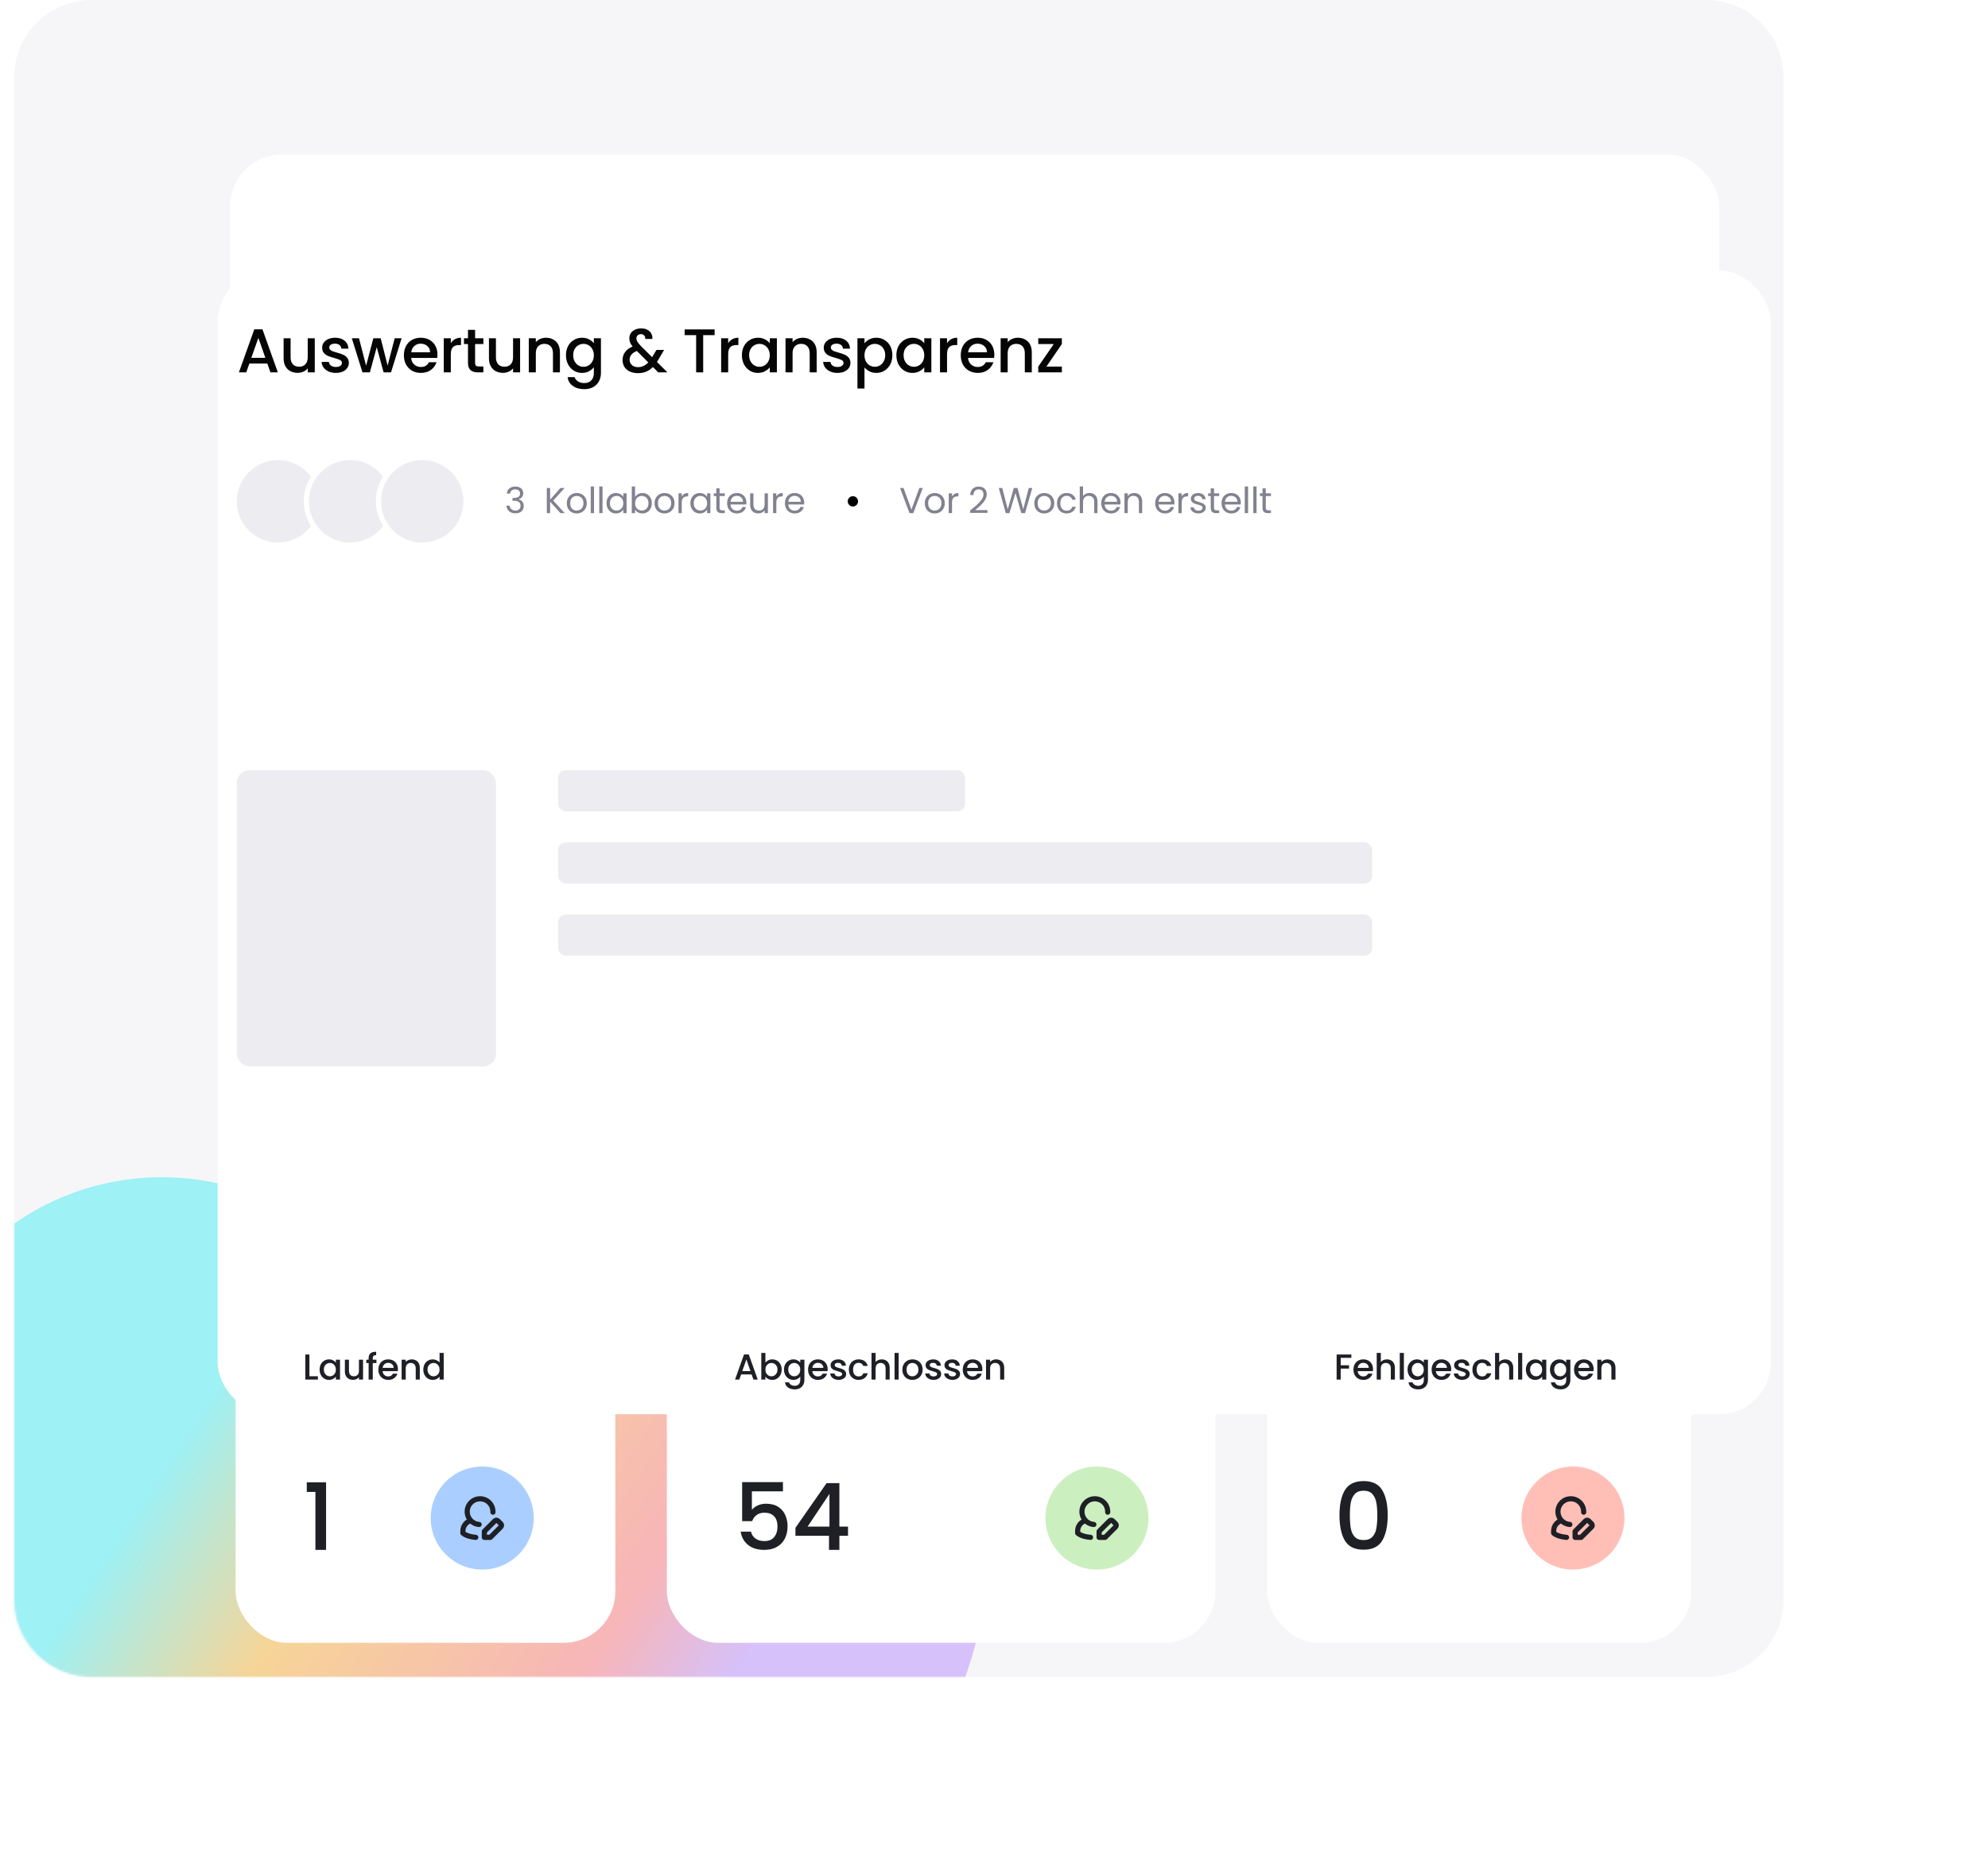 <svg width="843" height="789" viewBox="0 0 843 789" fill="none" xmlns="http://www.w3.org/2000/svg">
<path d="M6.001 32.765C6.001 14.669 20.67 0 38.766 0H723.554C741.649 0 756.319 14.669 756.319 32.765V678.235C756.319 696.331 741.649 711 723.554 711H38.766C20.67 711 6.001 696.331 6.001 678.235V32.765Z" fill="#F6F6F9"/>
<mask id="mask0_2_145" style="mask-type:alpha" maskUnits="userSpaceOnUse" x="6" y="-1" width="751" height="712">
<path d="M6 32.765C6 14.669 20.669 -0 38.765 -0H756.318V711H38.765C20.669 711 6 696.33 6 678.235V32.765Z" fill="#F6F6F9"/>
</mask>
<g mask="url(#mask0_2_145)">
<g filter="url(#filter0_f_2_145)">
<path d="M310.714 649.672C310.714 666.2 305.091 682.45 294.386 696.857C283.681 711.264 268.255 723.343 249.592 731.931C230.93 740.519 209.659 745.327 187.829 745.893C165.999 746.458 144.344 742.761 124.949 735.159C105.554 727.556 89.073 716.304 77.091 702.484C65.109 688.665 58.031 672.744 56.538 656.255C55.044 639.766 59.186 623.263 68.564 608.336" stroke="url(#paint0_linear_2_145)" stroke-opacity="0.4" stroke-width="218.433" stroke-linecap="round" stroke-linejoin="round"/>
</g>
</g>
<rect x="97.689" y="65.53" width="631.325" height="255.567" rx="21.843" fill="white"/>
<g filter="url(#filter1_d_2_145)">
<rect x="70.438" y="88.466" width="658.576" height="484.922" rx="21.843" fill="white"/>
</g>
<rect x="236.671" y="326.558" width="172.592" height="17.475" rx="3.276" fill="#ECECF1"/>
<rect x="100.414" y="326.558" width="109.914" height="125.599" rx="5.461" fill="#ECECF1"/>
<rect x="236.671" y="357.138" width="345.185" height="17.475" rx="3.276" fill="#ECECF1"/>
<rect x="236.671" y="387.719" width="345.185" height="17.475" rx="3.276" fill="#ECECF1"/>
<path d="M113.363 154.154H105.735L104.425 157.876H101.306L107.832 139.632H111.292L117.819 157.876H114.674L113.363 154.154ZM112.524 151.716L109.562 143.249L106.574 151.716H112.524ZM133.475 143.433V157.876H130.486V156.172C130.015 156.766 129.394 157.238 128.625 157.587C127.874 157.919 127.07 158.085 126.214 158.085C125.078 158.085 124.056 157.849 123.147 157.378C122.256 156.906 121.548 156.207 121.024 155.281C120.517 154.354 120.264 153.236 120.264 151.925V143.433H123.226V151.48C123.226 152.773 123.549 153.769 124.196 154.468C124.842 155.15 125.725 155.49 126.843 155.49C127.961 155.49 128.844 155.15 129.49 154.468C130.154 153.769 130.486 152.773 130.486 151.48V143.433H133.475ZM142.398 158.112C141.262 158.112 140.239 157.911 139.331 157.509C138.44 157.089 137.732 156.53 137.208 155.831C136.683 155.115 136.404 154.32 136.369 153.446H139.462C139.514 154.057 139.803 154.573 140.327 154.992C140.869 155.394 141.541 155.595 142.345 155.595C143.184 155.595 143.83 155.438 144.285 155.123C144.757 154.791 144.993 154.372 144.993 153.865C144.993 153.323 144.73 152.922 144.206 152.659C143.699 152.397 142.887 152.109 141.768 151.794C140.685 151.497 139.803 151.209 139.121 150.929C138.44 150.65 137.845 150.222 137.339 149.645C136.849 149.068 136.605 148.308 136.605 147.365C136.605 146.596 136.832 145.897 137.286 145.268C137.741 144.621 138.387 144.114 139.226 143.747C140.082 143.38 141.061 143.197 142.162 143.197C143.804 143.197 145.124 143.616 146.12 144.455C147.133 145.276 147.675 146.404 147.745 147.836H144.757C144.704 147.19 144.442 146.674 143.97 146.29C143.498 145.905 142.861 145.713 142.057 145.713C141.27 145.713 140.668 145.862 140.248 146.159C139.829 146.456 139.619 146.849 139.619 147.338C139.619 147.723 139.759 148.046 140.038 148.308C140.318 148.57 140.659 148.78 141.061 148.937C141.463 149.077 142.057 149.261 142.843 149.488C143.892 149.767 144.748 150.056 145.412 150.353C146.093 150.632 146.679 151.052 147.168 151.611C147.657 152.17 147.911 152.913 147.928 153.839C147.928 154.66 147.701 155.394 147.247 156.041C146.792 156.687 146.146 157.194 145.307 157.561C144.486 157.928 143.516 158.112 142.398 158.112ZM170.292 143.433L165.81 157.876H162.664L159.755 147.207L156.845 157.876H153.7L149.191 143.433H152.232L155.246 155.045L158.313 143.433H161.432L164.368 154.992L167.356 143.433H170.292ZM185.5 150.3C185.5 150.842 185.465 151.331 185.395 151.768H174.36C174.447 152.922 174.875 153.848 175.644 154.547C176.413 155.246 177.357 155.595 178.475 155.595C180.083 155.595 181.219 154.922 181.883 153.577H185.107C184.67 154.905 183.875 155.997 182.721 156.853C181.586 157.692 180.17 158.112 178.475 158.112C177.095 158.112 175.854 157.806 174.753 157.194C173.67 156.565 172.813 155.691 172.184 154.573C171.573 153.437 171.267 152.126 171.267 150.641C171.267 149.156 171.564 147.854 172.158 146.736C172.77 145.6 173.617 144.726 174.701 144.114C175.801 143.503 177.06 143.197 178.475 143.197C179.838 143.197 181.053 143.494 182.119 144.088C183.184 144.682 184.015 145.521 184.609 146.604C185.203 147.67 185.5 148.902 185.5 150.3ZM182.381 149.357C182.363 148.256 181.97 147.373 181.201 146.709C180.432 146.045 179.48 145.713 178.344 145.713C177.313 145.713 176.431 146.045 175.697 146.709C174.963 147.356 174.526 148.238 174.386 149.357H182.381ZM191.167 145.53C191.603 144.796 192.18 144.228 192.897 143.826C193.631 143.407 194.496 143.197 195.492 143.197V146.29H194.731C193.561 146.29 192.669 146.587 192.058 147.181C191.464 147.775 191.167 148.806 191.167 150.274V157.876H188.178V143.433H191.167V145.53ZM201.462 145.871V153.865C201.462 154.407 201.585 154.8 201.829 155.045C202.091 155.272 202.528 155.385 203.14 155.385H204.975V157.876H202.616C201.27 157.876 200.239 157.561 199.523 156.932C198.806 156.303 198.448 155.281 198.448 153.865V145.871H196.744V143.433H198.448V139.842H201.462V143.433H204.975V145.871H201.462ZM220.547 143.433V157.876H217.558V156.172C217.087 156.766 216.466 157.238 215.697 157.587C214.946 157.919 214.142 158.085 213.286 158.085C212.15 158.085 211.128 157.849 210.219 157.378C209.328 156.906 208.62 156.207 208.096 155.281C207.589 154.354 207.336 153.236 207.336 151.925V143.433H210.298V151.48C210.298 152.773 210.621 153.769 211.267 154.468C211.914 155.15 212.797 155.49 213.915 155.49C215.033 155.49 215.916 155.15 216.562 154.468C217.226 153.769 217.558 152.773 217.558 151.48V143.433H220.547ZM231.514 143.197C232.65 143.197 233.663 143.433 234.555 143.905C235.463 144.376 236.171 145.075 236.678 146.002C237.185 146.928 237.438 148.046 237.438 149.357V157.876H234.476V149.802C234.476 148.509 234.153 147.522 233.506 146.84C232.86 146.141 231.977 145.792 230.859 145.792C229.74 145.792 228.849 146.141 228.185 146.84C227.538 147.522 227.215 148.509 227.215 149.802V157.876H224.227V143.433H227.215V145.084C227.705 144.49 228.325 144.027 229.076 143.695C229.845 143.363 230.658 143.197 231.514 143.197ZM246.806 143.197C247.925 143.197 248.912 143.424 249.768 143.878C250.642 144.315 251.324 144.866 251.813 145.53V143.433H254.827V158.112C254.827 159.44 254.548 160.619 253.988 161.65C253.429 162.699 252.617 163.52 251.551 164.114C250.502 164.708 249.244 165.005 247.776 165.005C245.819 165.005 244.194 164.542 242.901 163.616C241.608 162.707 240.874 161.467 240.699 159.894H243.661C243.888 160.645 244.369 161.248 245.103 161.703C245.854 162.174 246.745 162.41 247.776 162.41C248.982 162.41 249.952 162.043 250.686 161.309C251.437 160.575 251.813 159.509 251.813 158.112V155.7C251.306 156.382 250.616 156.958 249.742 157.43C248.886 157.884 247.907 158.112 246.806 158.112C245.548 158.112 244.395 157.797 243.346 157.168C242.315 156.521 241.494 155.63 240.883 154.494C240.288 153.341 239.991 152.039 239.991 150.589C239.991 149.138 240.288 147.854 240.883 146.736C241.494 145.617 242.315 144.752 243.346 144.141C244.395 143.511 245.548 143.197 246.806 143.197ZM251.813 150.641C251.813 149.645 251.603 148.78 251.184 148.046C250.782 147.312 250.249 146.753 249.585 146.369C248.921 145.984 248.204 145.792 247.435 145.792C246.667 145.792 245.95 145.984 245.286 146.369C244.622 146.736 244.08 147.286 243.661 148.02C243.259 148.736 243.058 149.593 243.058 150.589C243.058 151.585 243.259 152.458 243.661 153.21C244.08 153.961 244.622 154.538 245.286 154.94C245.968 155.324 246.684 155.517 247.435 155.517C248.204 155.517 248.921 155.324 249.585 154.94C250.249 154.555 250.782 153.996 251.184 153.262C251.603 152.511 251.813 151.637 251.813 150.641ZM279.113 157.876L276.858 155.621C275.985 156.495 275.032 157.15 274.001 157.587C272.97 158.007 271.817 158.216 270.541 158.216C269.248 158.216 268.104 157.989 267.108 157.535C266.112 157.081 265.343 156.434 264.801 155.595C264.259 154.739 263.988 153.752 263.988 152.633C263.988 151.375 264.347 150.257 265.063 149.278C265.78 148.282 266.845 147.496 268.261 146.919C267.754 146.307 267.396 145.739 267.186 145.215C266.977 144.674 266.872 144.079 266.872 143.433C266.872 142.629 267.073 141.913 267.475 141.283C267.894 140.654 268.488 140.156 269.257 139.789C270.026 139.422 270.917 139.239 271.931 139.239C272.962 139.239 273.835 139.44 274.552 139.842C275.286 140.226 275.827 140.759 276.177 141.441C276.544 142.122 276.692 142.882 276.623 143.721H273.634C273.652 143.075 273.495 142.577 273.163 142.227C272.831 141.86 272.376 141.677 271.8 141.677C271.223 141.677 270.751 141.851 270.384 142.201C270.035 142.533 269.86 142.944 269.86 143.433C269.86 143.905 269.991 144.376 270.253 144.848C270.533 145.303 271.013 145.897 271.695 146.631L276.518 151.427L278.379 148.361H281.603L279.244 152.397L278.588 153.472L283.018 157.876H279.113ZM270.541 155.674C272.184 155.674 273.634 155.001 274.893 153.655L270.07 148.806C268.008 149.628 266.977 150.868 266.977 152.528C266.977 153.42 267.309 154.171 267.973 154.783C268.637 155.377 269.493 155.674 270.541 155.674ZM303.031 139.658V142.096H298.182V157.876H295.194V142.096H290.319V139.658H303.031ZM308.784 145.53C309.22 144.796 309.797 144.228 310.514 143.826C311.248 143.407 312.113 143.197 313.109 143.197V146.29H312.348C311.178 146.29 310.286 146.587 309.675 147.181C309.081 147.775 308.784 148.806 308.784 150.274V157.876H305.795V143.433H308.784V145.53ZM314.597 150.589C314.597 149.138 314.894 147.854 315.488 146.736C316.1 145.617 316.921 144.752 317.952 144.141C319.001 143.511 320.154 143.197 321.412 143.197C322.548 143.197 323.535 143.424 324.374 143.878C325.23 144.315 325.912 144.866 326.419 145.53V143.433H329.433V157.876H326.419V155.726C325.912 156.408 325.222 156.976 324.348 157.43C323.474 157.884 322.478 158.112 321.36 158.112C320.119 158.112 318.983 157.797 317.952 157.168C316.921 156.521 316.1 155.63 315.488 154.494C314.894 153.341 314.597 152.039 314.597 150.589ZM326.419 150.641C326.419 149.645 326.209 148.78 325.79 148.046C325.388 147.312 324.855 146.753 324.191 146.369C323.527 145.984 322.81 145.792 322.041 145.792C321.272 145.792 320.556 145.984 319.892 146.369C319.228 146.736 318.686 147.286 318.267 148.02C317.865 148.736 317.664 149.593 317.664 150.589C317.664 151.585 317.865 152.458 318.267 153.21C318.686 153.961 319.228 154.538 319.892 154.94C320.573 155.324 321.29 155.517 322.041 155.517C322.81 155.517 323.527 155.324 324.191 154.94C324.855 154.555 325.388 153.996 325.79 153.262C326.209 152.511 326.419 151.637 326.419 150.641ZM340.383 143.197C341.519 143.197 342.532 143.433 343.423 143.905C344.332 144.376 345.04 145.075 345.547 146.002C346.053 146.928 346.307 148.046 346.307 149.357V157.876H343.345V149.802C343.345 148.509 343.021 147.522 342.375 146.84C341.728 146.141 340.846 145.792 339.727 145.792C338.609 145.792 337.718 146.141 337.054 146.84C336.407 147.522 336.084 148.509 336.084 149.802V157.876H333.096V143.433H336.084V145.084C336.573 144.49 337.194 144.027 337.945 143.695C338.714 143.363 339.526 143.197 340.383 143.197ZM355.099 158.112C353.963 158.112 352.94 157.911 352.032 157.509C351.141 157.089 350.433 156.53 349.909 155.831C349.384 155.115 349.105 154.32 349.07 153.446H352.163C352.215 154.057 352.504 154.573 353.028 154.992C353.57 155.394 354.242 155.595 355.046 155.595C355.885 155.595 356.531 155.438 356.986 155.123C357.458 154.791 357.694 154.372 357.694 153.865C357.694 153.323 357.431 152.922 356.907 152.659C356.4 152.397 355.588 152.109 354.469 151.794C353.386 151.497 352.504 151.209 351.822 150.929C351.141 150.65 350.546 150.222 350.04 149.645C349.55 149.068 349.306 148.308 349.306 147.365C349.306 146.596 349.533 145.897 349.987 145.268C350.442 144.621 351.088 144.114 351.927 143.747C352.783 143.38 353.762 143.197 354.863 143.197C356.505 143.197 357.825 143.616 358.821 144.455C359.834 145.276 360.376 146.404 360.446 147.836H357.458C357.405 147.19 357.143 146.674 356.671 146.29C356.199 145.905 355.562 145.713 354.758 145.713C353.971 145.713 353.369 145.862 352.949 146.159C352.53 146.456 352.32 146.849 352.32 147.338C352.32 147.723 352.46 148.046 352.739 148.308C353.019 148.57 353.36 148.78 353.762 148.937C354.164 149.077 354.758 149.261 355.544 149.488C356.593 149.767 357.449 150.056 358.113 150.353C358.794 150.632 359.38 151.052 359.869 151.611C360.358 152.17 360.612 152.913 360.629 153.839C360.629 154.66 360.402 155.394 359.948 156.041C359.493 156.687 358.847 157.194 358.008 157.561C357.187 157.928 356.217 158.112 355.099 158.112ZM366.584 145.556C367.091 144.892 367.781 144.333 368.655 143.878C369.529 143.424 370.516 143.197 371.617 143.197C372.875 143.197 374.02 143.511 375.051 144.141C376.099 144.752 376.92 145.617 377.514 146.736C378.109 147.854 378.406 149.138 378.406 150.589C378.406 152.039 378.109 153.341 377.514 154.494C376.92 155.63 376.099 156.521 375.051 157.168C374.02 157.797 372.875 158.112 371.617 158.112C370.516 158.112 369.537 157.893 368.681 157.456C367.825 157.002 367.126 156.443 366.584 155.779V164.743H363.596V143.433H366.584V145.556ZM375.365 150.589C375.365 149.593 375.155 148.736 374.736 148.02C374.334 147.286 373.792 146.736 373.111 146.369C372.447 145.984 371.73 145.792 370.961 145.792C370.21 145.792 369.494 145.984 368.812 146.369C368.148 146.753 367.606 147.312 367.187 148.046C366.785 148.78 366.584 149.645 366.584 150.641C366.584 151.637 366.785 152.511 367.187 153.262C367.606 153.996 368.148 154.555 368.812 154.94C369.494 155.324 370.21 155.517 370.961 155.517C371.73 155.517 372.447 155.324 373.111 154.94C373.792 154.538 374.334 153.961 374.736 153.21C375.155 152.458 375.365 151.585 375.365 150.589ZM380.103 150.589C380.103 149.138 380.4 147.854 380.994 146.736C381.605 145.617 382.427 144.752 383.458 144.141C384.506 143.511 385.659 143.197 386.918 143.197C388.053 143.197 389.041 143.424 389.88 143.878C390.736 144.315 391.417 144.866 391.924 145.53V143.433H394.938V157.876H391.924V155.726C391.417 156.408 390.727 156.976 389.853 157.43C388.98 157.884 387.984 158.112 386.865 158.112C385.624 158.112 384.489 157.797 383.458 157.168C382.427 156.521 381.605 155.63 380.994 154.494C380.4 153.341 380.103 152.039 380.103 150.589ZM391.924 150.641C391.924 149.645 391.714 148.78 391.295 148.046C390.893 147.312 390.36 146.753 389.696 146.369C389.032 145.984 388.316 145.792 387.547 145.792C386.778 145.792 386.061 145.984 385.397 146.369C384.733 146.736 384.192 147.286 383.772 148.02C383.37 148.736 383.169 149.593 383.169 150.589C383.169 151.585 383.37 152.458 383.772 153.21C384.192 153.961 384.733 154.538 385.397 154.94C386.079 155.324 386.795 155.517 387.547 155.517C388.316 155.517 389.032 155.324 389.696 154.94C390.36 154.555 390.893 153.996 391.295 153.262C391.714 152.511 391.924 151.637 391.924 150.641ZM401.589 145.53C402.026 144.796 402.603 144.228 403.319 143.826C404.053 143.407 404.918 143.197 405.914 143.197V146.29H405.154C403.983 146.29 403.092 146.587 402.481 147.181C401.886 147.775 401.589 148.806 401.589 150.274V157.876H398.601V143.433H401.589V145.53ZM421.636 150.3C421.636 150.842 421.601 151.331 421.531 151.768H410.496C410.583 152.922 411.011 153.848 411.78 154.547C412.549 155.246 413.493 155.595 414.611 155.595C416.219 155.595 417.355 154.922 418.019 153.577H421.243C420.806 154.905 420.011 155.997 418.858 156.853C417.722 157.692 416.306 158.112 414.611 158.112C413.231 158.112 411.99 157.806 410.889 157.194C409.806 156.565 408.949 155.691 408.32 154.573C407.709 153.437 407.403 152.126 407.403 150.641C407.403 149.156 407.7 147.854 408.294 146.736C408.906 145.6 409.753 144.726 410.837 144.114C411.938 143.503 413.196 143.197 414.611 143.197C415.974 143.197 417.189 143.494 418.255 144.088C419.321 144.682 420.151 145.521 420.745 146.604C421.339 147.67 421.636 148.902 421.636 150.3ZM418.517 149.357C418.499 148.256 418.106 147.373 417.337 146.709C416.568 146.045 415.616 145.713 414.48 145.713C413.449 145.713 412.567 146.045 411.833 146.709C411.099 147.356 410.662 148.238 410.522 149.357H418.517ZM431.601 143.197C432.737 143.197 433.751 143.433 434.642 143.905C435.551 144.376 436.258 145.075 436.765 146.002C437.272 146.928 437.525 148.046 437.525 149.357V157.876H434.563V149.802C434.563 148.509 434.24 147.522 433.594 146.84C432.947 146.141 432.065 145.792 430.946 145.792C429.828 145.792 428.937 146.141 428.273 146.84C427.626 147.522 427.303 148.509 427.303 149.802V157.876H424.315V143.433H427.303V145.084C427.792 144.49 428.412 144.027 429.164 143.695C429.933 143.363 430.745 143.197 431.601 143.197ZM443.722 155.438H450.275V157.876H440.262V155.438L446.841 145.871H440.262V143.433H450.275V145.871L443.722 155.438Z" fill="#050505"/>
<circle cx="117.889" cy="212.562" r="18.567" fill="#ECECF1" stroke="white" stroke-width="2.184"/>
<circle cx="148.47" cy="212.562" r="18.567" fill="#ECECF1" stroke="white" stroke-width="2.184"/>
<circle cx="179.05" cy="212.562" r="18.567" fill="#ECECF1" stroke="white" stroke-width="2.184"/>
<path d="M214.917 209.29C214.988 208.352 215.35 207.618 216.003 207.088C216.655 206.558 217.501 206.293 218.541 206.293C219.234 206.293 219.83 206.421 220.33 206.676C220.84 206.92 221.222 207.257 221.477 207.685C221.742 208.113 221.874 208.597 221.874 209.137C221.874 209.769 221.691 210.315 221.324 210.773C220.967 211.232 220.498 211.528 219.917 211.66V211.737C220.58 211.9 221.105 212.221 221.492 212.7C221.879 213.179 222.073 213.806 222.073 214.581C222.073 215.162 221.94 215.687 221.675 216.156C221.41 216.614 221.013 216.976 220.483 217.241C219.953 217.506 219.316 217.639 218.571 217.639C217.491 217.639 216.604 217.358 215.911 216.798C215.218 216.227 214.83 215.422 214.749 214.382H216.094C216.166 214.993 216.416 215.493 216.844 215.88C217.272 216.268 217.843 216.461 218.556 216.461C219.27 216.461 219.81 216.278 220.177 215.911C220.554 215.534 220.743 215.05 220.743 214.458C220.743 213.694 220.488 213.143 219.978 212.807C219.468 212.471 218.699 212.302 217.669 212.302H217.318V211.14H217.685C218.622 211.13 219.331 210.977 219.81 210.682C220.289 210.376 220.529 209.907 220.529 209.275C220.529 208.735 220.35 208.301 219.993 207.975C219.647 207.649 219.147 207.486 218.495 207.486C217.863 207.486 217.353 207.649 216.966 207.975C216.579 208.301 216.349 208.74 216.278 209.29H214.917ZM237.655 217.562L233.267 212.7V217.562H231.875V206.905H233.267V211.844L237.67 206.905H239.429L234.597 212.241L239.474 217.562H237.655ZM244.53 217.7C243.745 217.7 243.031 217.521 242.389 217.165C241.757 216.808 241.258 216.303 240.891 215.651C240.534 214.988 240.356 214.224 240.356 213.357C240.356 212.501 240.539 211.747 240.906 211.094C241.283 210.432 241.793 209.927 242.435 209.581C243.077 209.224 243.796 209.046 244.591 209.046C245.386 209.046 246.105 209.224 246.747 209.581C247.389 209.927 247.894 210.427 248.261 211.079C248.638 211.732 248.826 212.491 248.826 213.357C248.826 214.224 248.633 214.988 248.245 215.651C247.868 216.303 247.353 216.808 246.701 217.165C246.049 217.521 245.325 217.7 244.53 217.7ZM244.53 216.477C245.029 216.477 245.498 216.359 245.937 216.125C246.375 215.891 246.727 215.539 246.992 215.07C247.267 214.601 247.404 214.03 247.404 213.357C247.404 212.685 247.272 212.114 247.007 211.645C246.742 211.176 246.395 210.829 245.967 210.605C245.539 210.371 245.075 210.253 244.576 210.253C244.066 210.253 243.597 210.371 243.169 210.605C242.751 210.829 242.415 211.176 242.16 211.645C241.905 212.114 241.778 212.685 241.778 213.357C241.778 214.04 241.9 214.616 242.145 215.085C242.399 215.554 242.736 215.906 243.154 216.14C243.572 216.365 244.03 216.477 244.53 216.477ZM251.894 206.247V217.562H250.503V206.247H251.894ZM255.504 206.247V217.562H254.113V206.247H255.504ZM257.203 213.342C257.203 212.486 257.376 211.737 257.723 211.094C258.069 210.442 258.543 209.937 259.145 209.581C259.757 209.224 260.434 209.046 261.179 209.046C261.912 209.046 262.55 209.204 263.09 209.52C263.63 209.836 264.033 210.233 264.298 210.712V209.183H265.704V217.562H264.298V216.003C264.023 216.492 263.61 216.9 263.059 217.226C262.519 217.542 261.887 217.7 261.163 217.7C260.419 217.7 259.746 217.516 259.145 217.149C258.543 216.782 258.069 216.268 257.723 215.605C257.376 214.943 257.203 214.188 257.203 213.342ZM264.298 213.357C264.298 212.725 264.17 212.175 263.915 211.706C263.661 211.237 263.314 210.88 262.876 210.636C262.448 210.381 261.974 210.253 261.454 210.253C260.934 210.253 260.46 210.376 260.032 210.62C259.604 210.865 259.262 211.222 259.007 211.691C258.752 212.16 258.625 212.71 258.625 213.342C258.625 213.984 258.752 214.545 259.007 215.024C259.262 215.493 259.604 215.855 260.032 216.11C260.46 216.354 260.934 216.477 261.454 216.477C261.974 216.477 262.448 216.354 262.876 216.11C263.314 215.855 263.661 215.493 263.915 215.024C264.17 214.545 264.298 213.989 264.298 213.357ZM269.294 210.743C269.58 210.243 269.998 209.836 270.548 209.52C271.099 209.204 271.725 209.046 272.429 209.046C273.183 209.046 273.861 209.224 274.462 209.581C275.064 209.937 275.538 210.442 275.884 211.094C276.231 211.737 276.404 212.486 276.404 213.342C276.404 214.188 276.231 214.943 275.884 215.605C275.538 216.268 275.059 216.782 274.447 217.149C273.846 217.516 273.173 217.7 272.429 217.7C271.705 217.7 271.068 217.542 270.518 217.226C269.977 216.91 269.57 216.507 269.294 216.018V217.562H267.903V206.247H269.294V210.743ZM274.982 213.342C274.982 212.71 274.855 212.16 274.6 211.691C274.345 211.222 273.999 210.865 273.56 210.62C273.132 210.376 272.658 210.253 272.138 210.253C271.629 210.253 271.155 210.381 270.716 210.636C270.288 210.88 269.942 211.242 269.677 211.721C269.422 212.19 269.294 212.736 269.294 213.357C269.294 213.989 269.422 214.545 269.677 215.024C269.942 215.493 270.288 215.855 270.716 216.11C271.155 216.354 271.629 216.477 272.138 216.477C272.658 216.477 273.132 216.354 273.56 216.11C273.999 215.855 274.345 215.493 274.6 215.024C274.855 214.545 274.982 213.984 274.982 213.342ZM281.737 217.7C280.952 217.7 280.239 217.521 279.597 217.165C278.965 216.808 278.465 216.303 278.098 215.651C277.741 214.988 277.563 214.224 277.563 213.357C277.563 212.501 277.747 211.747 278.113 211.094C278.491 210.432 279 209.927 279.643 209.581C280.285 209.224 281.003 209.046 281.798 209.046C282.594 209.046 283.312 209.224 283.954 209.581C284.597 209.927 285.101 210.427 285.468 211.079C285.845 211.732 286.034 212.491 286.034 213.357C286.034 214.224 285.84 214.988 285.453 215.651C285.076 216.303 284.561 216.808 283.909 217.165C283.256 217.521 282.532 217.7 281.737 217.7ZM281.737 216.477C282.237 216.477 282.706 216.359 283.144 216.125C283.582 215.891 283.934 215.539 284.199 215.07C284.474 214.601 284.612 214.03 284.612 213.357C284.612 212.685 284.479 212.114 284.214 211.645C283.949 211.176 283.603 210.829 283.175 210.605C282.746 210.371 282.283 210.253 281.783 210.253C281.273 210.253 280.805 210.371 280.376 210.605C279.959 210.829 279.622 211.176 279.367 211.645C279.112 212.114 278.985 212.685 278.985 213.357C278.985 214.04 279.107 214.616 279.352 215.085C279.607 215.554 279.943 215.906 280.361 216.14C280.779 216.365 281.238 216.477 281.737 216.477ZM289.102 210.544C289.347 210.065 289.693 209.693 290.142 209.428C290.6 209.163 291.156 209.03 291.808 209.03V210.468H291.441C289.882 210.468 289.102 211.314 289.102 213.006V217.562H287.71V209.183H289.102V210.544ZM292.742 213.342C292.742 212.486 292.915 211.737 293.262 211.094C293.608 210.442 294.082 209.937 294.684 209.581C295.295 209.224 295.973 209.046 296.717 209.046C297.451 209.046 298.088 209.204 298.628 209.52C299.169 209.836 299.571 210.233 299.836 210.712V209.183H301.243V217.562H299.836V216.003C299.561 216.492 299.148 216.9 298.598 217.226C298.058 217.542 297.426 217.7 296.702 217.7C295.958 217.7 295.285 217.516 294.684 217.149C294.082 216.782 293.608 216.268 293.262 215.605C292.915 214.943 292.742 214.188 292.742 213.342ZM299.836 213.357C299.836 212.725 299.709 212.175 299.454 211.706C299.199 211.237 298.853 210.88 298.414 210.636C297.986 210.381 297.512 210.253 296.992 210.253C296.473 210.253 295.999 210.376 295.57 210.62C295.142 210.865 294.801 211.222 294.546 211.691C294.291 212.16 294.164 212.71 294.164 213.342C294.164 213.984 294.291 214.545 294.546 215.024C294.801 215.493 295.142 215.855 295.57 216.11C295.999 216.354 296.473 216.477 296.992 216.477C297.512 216.477 297.986 216.354 298.414 216.11C298.853 215.855 299.199 215.493 299.454 215.024C299.709 214.545 299.836 213.989 299.836 213.357ZM305.139 210.33V215.269C305.139 215.676 305.225 215.967 305.399 216.14C305.572 216.303 305.873 216.385 306.301 216.385H307.325V217.562H306.071C305.297 217.562 304.716 217.384 304.328 217.027C303.941 216.67 303.747 216.084 303.747 215.269V210.33H302.662V209.183H303.747V207.073H305.139V209.183H307.325V210.33H305.139ZM316.503 213.052C316.503 213.317 316.488 213.597 316.458 213.893H309.76C309.811 214.718 310.092 215.366 310.601 215.834C311.121 216.293 311.748 216.523 312.482 216.523C313.083 216.523 313.583 216.385 313.981 216.11C314.388 215.824 314.674 215.447 314.837 214.978H316.335C316.111 215.783 315.662 216.441 314.99 216.951C314.317 217.45 313.481 217.7 312.482 217.7C311.687 217.7 310.973 217.521 310.341 217.165C309.72 216.808 309.23 216.303 308.874 215.651C308.517 214.988 308.338 214.224 308.338 213.357C308.338 212.491 308.512 211.732 308.858 211.079C309.205 210.427 309.689 209.927 310.311 209.581C310.943 209.224 311.667 209.046 312.482 209.046C313.277 209.046 313.981 209.219 314.592 209.565C315.204 209.912 315.673 210.391 315.999 211.003C316.335 211.604 316.503 212.287 316.503 213.052ZM315.066 212.761C315.066 212.231 314.949 211.777 314.714 211.4C314.48 211.013 314.159 210.722 313.751 210.529C313.354 210.325 312.91 210.223 312.421 210.223C311.718 210.223 311.116 210.447 310.617 210.896C310.127 211.344 309.847 211.966 309.776 212.761H315.066ZM325.618 209.183V217.562H324.227V216.324C323.962 216.752 323.59 217.088 323.111 217.333C322.642 217.567 322.122 217.685 321.551 217.685C320.899 217.685 320.313 217.552 319.793 217.287C319.273 217.012 318.86 216.604 318.554 216.064C318.259 215.524 318.111 214.866 318.111 214.091V209.183H319.487V213.908C319.487 214.734 319.696 215.371 320.114 215.819C320.532 216.257 321.103 216.477 321.826 216.477C322.57 216.477 323.157 216.247 323.585 215.789C324.013 215.33 324.227 214.662 324.227 213.786V209.183H325.618ZM329.206 210.544C329.451 210.065 329.797 209.693 330.246 209.428C330.705 209.163 331.26 209.03 331.912 209.03V210.468H331.546C329.986 210.468 329.206 211.314 329.206 213.006V217.562H327.815V209.183H329.206V210.544ZM341.011 213.052C341.011 213.317 340.996 213.597 340.965 213.893H334.268C334.319 214.718 334.599 215.366 335.109 215.834C335.629 216.293 336.256 216.523 336.99 216.523C337.591 216.523 338.09 216.385 338.488 216.11C338.896 215.824 339.181 215.447 339.344 214.978H340.843C340.618 215.783 340.17 216.441 339.497 216.951C338.824 217.45 337.989 217.7 336.99 217.7C336.194 217.7 335.481 217.521 334.849 217.165C334.227 216.808 333.738 216.303 333.381 215.651C333.024 214.988 332.846 214.224 332.846 213.357C332.846 212.491 333.019 211.732 333.366 211.079C333.712 210.427 334.197 209.927 334.818 209.581C335.45 209.224 336.174 209.046 336.99 209.046C337.785 209.046 338.488 209.219 339.1 209.565C339.711 209.912 340.18 210.391 340.506 211.003C340.843 211.604 341.011 212.287 341.011 213.052ZM339.574 212.761C339.574 212.231 339.456 211.777 339.222 211.4C338.988 211.013 338.666 210.722 338.259 210.529C337.861 210.325 337.418 210.223 336.928 210.223C336.225 210.223 335.624 210.447 335.124 210.896C334.635 211.344 334.355 211.966 334.283 212.761H339.574Z" fill="#818190"/>
<circle cx="361.659" cy="212.562" r="2.184" fill="black"/>
<path d="M391.302 206.905L387.281 217.562H385.675L381.654 206.905H383.137L386.486 216.094L389.834 206.905H391.302ZM396.329 217.7C395.544 217.7 394.831 217.521 394.189 217.165C393.557 216.808 393.057 216.303 392.69 215.651C392.334 214.988 392.155 214.224 392.155 213.357C392.155 212.501 392.339 211.747 392.706 211.094C393.083 210.432 393.592 209.927 394.235 209.581C394.877 209.224 395.595 209.046 396.391 209.046C397.186 209.046 397.904 209.224 398.546 209.581C399.189 209.927 399.693 210.427 400.06 211.079C400.437 211.732 400.626 212.491 400.626 213.357C400.626 214.224 400.432 214.988 400.045 215.651C399.668 216.303 399.153 216.808 398.501 217.165C397.848 217.521 397.124 217.7 396.329 217.7ZM396.329 216.477C396.829 216.477 397.298 216.359 397.736 216.125C398.174 215.891 398.526 215.539 398.791 215.07C399.066 214.601 399.204 214.03 399.204 213.357C399.204 212.685 399.071 212.114 398.806 211.645C398.541 211.176 398.195 210.829 397.767 210.605C397.339 210.371 396.875 210.253 396.375 210.253C395.866 210.253 395.397 210.371 394.969 210.605C394.551 210.829 394.214 211.176 393.959 211.645C393.705 212.114 393.577 212.685 393.577 213.357C393.577 214.04 393.699 214.616 393.944 215.085C394.199 215.554 394.535 215.906 394.953 216.14C395.371 216.365 395.83 216.477 396.329 216.477ZM403.694 210.544C403.939 210.065 404.285 209.693 404.734 209.428C405.192 209.163 405.748 209.03 406.4 209.03V210.468H406.033C404.474 210.468 403.694 211.314 403.694 213.006V217.562H402.303V209.183H403.694V210.544ZM411.38 216.446C412.674 215.406 413.688 214.555 414.422 213.893C415.156 213.22 415.773 212.522 416.272 211.798C416.782 211.064 417.037 210.345 417.037 209.642C417.037 208.979 416.874 208.459 416.548 208.082C416.232 207.695 415.717 207.501 415.003 207.501C414.31 207.501 413.77 207.72 413.383 208.159C413.005 208.587 412.802 209.163 412.771 209.887H411.425C411.466 208.745 411.813 207.863 412.465 207.241C413.118 206.619 413.959 206.309 414.988 206.309C416.038 206.309 416.869 206.599 417.48 207.18C418.102 207.761 418.413 208.561 418.413 209.581C418.413 210.427 418.158 211.252 417.649 212.058C417.149 212.853 416.578 213.556 415.936 214.168C415.294 214.769 414.473 215.473 413.474 216.278H418.734V217.44H411.38V216.446ZM437.737 206.905L434.648 217.562H433.089L430.612 208.984L428.043 217.562L426.499 217.578L423.517 206.905H425L427.324 215.941L429.893 206.905H431.453L433.899 215.911L436.239 206.905H437.737ZM442.761 217.7C441.976 217.7 441.263 217.521 440.621 217.165C439.989 216.808 439.489 216.303 439.122 215.651C438.765 214.988 438.587 214.224 438.587 213.357C438.587 212.501 438.77 211.747 439.137 211.094C439.515 210.432 440.024 209.927 440.666 209.581C441.309 209.224 442.027 209.046 442.822 209.046C443.617 209.046 444.336 209.224 444.978 209.581C445.62 209.927 446.125 210.427 446.492 211.079C446.869 211.732 447.058 212.491 447.058 213.357C447.058 214.224 446.864 214.988 446.477 215.651C446.1 216.303 445.585 216.808 444.932 217.165C444.28 217.521 443.556 217.7 442.761 217.7ZM442.761 216.477C443.261 216.477 443.73 216.359 444.168 216.125C444.606 215.891 444.958 215.539 445.223 215.07C445.498 214.601 445.636 214.03 445.636 213.357C445.636 212.685 445.503 212.114 445.238 211.645C444.973 211.176 444.627 210.829 444.198 210.605C443.77 210.371 443.307 210.253 442.807 210.253C442.297 210.253 441.828 210.371 441.4 210.605C440.982 210.829 440.646 211.176 440.391 211.645C440.136 212.114 440.009 212.685 440.009 213.357C440.009 214.04 440.131 214.616 440.376 215.085C440.631 215.554 440.967 215.906 441.385 216.14C441.803 216.365 442.262 216.477 442.761 216.477ZM448.214 213.357C448.214 212.491 448.388 211.737 448.734 211.094C449.081 210.442 449.56 209.937 450.172 209.581C450.793 209.224 451.502 209.046 452.297 209.046C453.327 209.046 454.173 209.295 454.835 209.795C455.508 210.294 455.951 210.987 456.165 211.874H454.667C454.524 211.365 454.244 210.962 453.826 210.666C453.418 210.371 452.909 210.223 452.297 210.223C451.502 210.223 450.86 210.498 450.37 211.049C449.881 211.589 449.636 212.358 449.636 213.357C449.636 214.367 449.881 215.146 450.37 215.697C450.86 216.247 451.502 216.523 452.297 216.523C452.909 216.523 453.418 216.38 453.826 216.094C454.234 215.809 454.514 215.401 454.667 214.871H456.165C455.941 215.727 455.493 216.415 454.82 216.935C454.147 217.445 453.306 217.7 452.297 217.7C451.502 217.7 450.793 217.521 450.172 217.165C449.56 216.808 449.081 216.303 448.734 215.651C448.388 214.999 448.214 214.234 448.214 213.357ZM462.028 209.03C462.66 209.03 463.231 209.168 463.741 209.443C464.25 209.708 464.648 210.111 464.933 210.651C465.229 211.191 465.377 211.849 465.377 212.623V217.562H464.001V212.822C464.001 211.986 463.792 211.349 463.374 210.911C462.956 210.462 462.385 210.238 461.661 210.238C460.927 210.238 460.341 210.468 459.903 210.926C459.475 211.385 459.261 212.053 459.261 212.929V217.562H457.869V206.247H459.261V210.376C459.536 209.948 459.913 209.616 460.392 209.382C460.881 209.147 461.427 209.03 462.028 209.03ZM475.142 213.052C475.142 213.317 475.126 213.597 475.096 213.893H468.399C468.45 214.718 468.73 215.366 469.24 215.834C469.76 216.293 470.386 216.523 471.12 216.523C471.722 216.523 472.221 216.385 472.619 216.11C473.027 215.824 473.312 215.447 473.475 214.978H474.974C474.749 215.783 474.301 216.441 473.628 216.951C472.955 217.45 472.119 217.7 471.12 217.7C470.325 217.7 469.612 217.521 468.98 217.165C468.358 216.808 467.869 216.303 467.512 215.651C467.155 214.988 466.977 214.224 466.977 213.357C466.977 212.491 467.15 211.732 467.497 211.079C467.843 210.427 468.327 209.927 468.949 209.581C469.581 209.224 470.305 209.046 471.12 209.046C471.916 209.046 472.619 209.219 473.23 209.565C473.842 209.912 474.311 210.391 474.637 211.003C474.974 211.604 475.142 212.287 475.142 213.052ZM473.704 212.761C473.704 212.231 473.587 211.777 473.353 211.4C473.118 211.013 472.797 210.722 472.39 210.529C471.992 210.325 471.549 210.223 471.059 210.223C470.356 210.223 469.754 210.447 469.255 210.896C468.766 211.344 468.485 211.966 468.414 212.761H473.704ZM480.908 209.03C481.927 209.03 482.753 209.341 483.385 209.963C484.017 210.575 484.333 211.461 484.333 212.623V217.562H482.957V212.822C482.957 211.986 482.748 211.349 482.33 210.911C481.912 210.462 481.341 210.238 480.618 210.238C479.884 210.238 479.297 210.468 478.859 210.926C478.431 211.385 478.217 212.053 478.217 212.929V217.562H476.826V209.183H478.217V210.376C478.492 209.948 478.864 209.616 479.333 209.382C479.812 209.147 480.337 209.03 480.908 209.03ZM498.022 213.052C498.022 213.317 498.006 213.597 497.976 213.893H491.279C491.33 214.718 491.61 215.366 492.12 215.834C492.64 216.293 493.266 216.523 494 216.523C494.602 216.523 495.101 216.385 495.499 216.11C495.907 215.824 496.192 215.447 496.355 214.978H497.854C497.629 215.783 497.181 216.441 496.508 216.951C495.835 217.45 494.999 217.7 494 217.7C493.205 217.7 492.492 217.521 491.86 217.165C491.238 216.808 490.749 216.303 490.392 215.651C490.035 214.988 489.857 214.224 489.857 213.357C489.857 212.491 490.03 211.732 490.377 211.079C490.723 210.427 491.207 209.927 491.829 209.581C492.461 209.224 493.185 209.046 494 209.046C494.795 209.046 495.499 209.219 496.11 209.565C496.722 209.912 497.191 210.391 497.517 211.003C497.854 211.604 498.022 212.287 498.022 213.052ZM496.584 212.761C496.584 212.231 496.467 211.777 496.233 211.4C495.998 211.013 495.677 210.722 495.269 210.529C494.872 210.325 494.428 210.223 493.939 210.223C493.236 210.223 492.634 210.447 492.135 210.896C491.646 211.344 491.365 211.966 491.294 212.761H496.584ZM501.097 210.544C501.341 210.065 501.688 209.693 502.137 209.428C502.595 209.163 503.151 209.03 503.803 209.03V210.468H503.436C501.877 210.468 501.097 211.314 501.097 213.006V217.562H499.705V209.183H501.097V210.544ZM508.223 217.7C507.581 217.7 507.005 217.593 506.495 217.379C505.985 217.155 505.583 216.849 505.287 216.461C504.992 216.064 504.828 215.61 504.798 215.101H506.235C506.276 215.518 506.47 215.86 506.816 216.125C507.173 216.39 507.637 216.523 508.208 216.523C508.738 216.523 509.156 216.405 509.461 216.171C509.767 215.936 509.92 215.641 509.92 215.284C509.92 214.917 509.757 214.647 509.431 214.474C509.105 214.29 508.6 214.112 507.917 213.938C507.295 213.775 506.786 213.612 506.388 213.449C506.001 213.276 505.664 213.026 505.379 212.7C505.104 212.364 504.966 211.925 504.966 211.385C504.966 210.957 505.093 210.564 505.348 210.208C505.603 209.851 505.965 209.571 506.434 209.367C506.903 209.153 507.438 209.046 508.039 209.046C508.967 209.046 509.716 209.28 510.287 209.749C510.858 210.218 511.164 210.86 511.204 211.675H509.813C509.782 211.237 509.604 210.885 509.278 210.62C508.962 210.355 508.534 210.223 507.994 210.223C507.494 210.223 507.096 210.33 506.801 210.544C506.505 210.758 506.357 211.038 506.357 211.385C506.357 211.66 506.444 211.89 506.617 212.073C506.801 212.246 507.025 212.389 507.29 212.501C507.565 212.603 507.943 212.72 508.422 212.853C509.023 213.016 509.512 213.179 509.89 213.342C510.267 213.495 510.588 213.729 510.853 214.045C511.128 214.361 511.271 214.774 511.281 215.284C511.281 215.743 511.154 216.156 510.899 216.523C510.644 216.889 510.282 217.18 509.813 217.394C509.354 217.598 508.824 217.7 508.223 217.7ZM514.789 210.33V215.269C514.789 215.676 514.876 215.967 515.049 216.14C515.223 216.303 515.523 216.385 515.952 216.385H516.976V217.562H515.722C514.947 217.562 514.366 217.384 513.979 217.027C513.592 216.67 513.398 216.084 513.398 215.269V210.33H512.312V209.183H513.398V207.073H514.789V209.183H516.976V210.33H514.789ZM526.154 213.052C526.154 213.317 526.139 213.597 526.108 213.893H519.411C519.462 214.718 519.742 215.366 520.252 215.834C520.772 216.293 521.399 216.523 522.133 216.523C522.734 216.523 523.234 216.385 523.631 216.11C524.039 215.824 524.324 215.447 524.487 214.978H525.986C525.762 215.783 525.313 216.441 524.64 216.951C523.968 217.45 523.132 217.7 522.133 217.7C521.338 217.7 520.624 217.521 519.992 217.165C519.37 216.808 518.881 216.303 518.524 215.651C518.167 214.988 517.989 214.224 517.989 213.357C517.989 212.491 518.162 211.732 518.509 211.079C518.856 210.427 519.34 209.927 519.962 209.581C520.594 209.224 521.317 209.046 522.133 209.046C522.928 209.046 523.631 209.219 524.243 209.565C524.854 209.912 525.323 210.391 525.65 211.003C525.986 211.604 526.154 212.287 526.154 213.052ZM524.717 212.761C524.717 212.231 524.6 211.777 524.365 211.4C524.131 211.013 523.81 210.722 523.402 210.529C523.004 210.325 522.561 210.223 522.072 210.223C521.368 210.223 520.767 210.447 520.267 210.896C519.778 211.344 519.498 211.966 519.426 212.761H524.717ZM529.229 206.247V217.562H527.838V206.247H529.229ZM532.839 206.247V217.562H531.448V206.247H532.839ZM536.755 210.33V215.269C536.755 215.676 536.842 215.967 537.015 216.14C537.188 216.303 537.489 216.385 537.917 216.385H538.941V217.562H537.688C536.913 217.562 536.332 217.384 535.945 217.027C535.557 216.67 535.364 216.084 535.364 215.269V210.33H534.278V209.183H535.364V207.073H536.755V209.183H538.941V210.33H536.755Z" fill="#818190"/>
<g filter="url(#filter2_d_2_145)">
<rect x="89.005" y="524.24" width="161" height="157.005" rx="21.843" fill="white"/>
<path d="M120.291 568.229H123.884V569.636H118.548V559.009H120.291V568.229ZM124.608 565.385C124.608 564.539 124.781 563.79 125.128 563.137C125.484 562.485 125.963 561.981 126.565 561.624C127.177 561.257 127.849 561.073 128.583 561.073C129.246 561.073 129.822 561.206 130.311 561.471C130.811 561.726 131.208 562.047 131.504 562.434V561.211H133.262V569.636H131.504V568.382C131.208 568.78 130.805 569.111 130.296 569.376C129.786 569.641 129.205 569.773 128.553 569.773C127.829 569.773 127.166 569.59 126.565 569.223C125.963 568.846 125.484 568.326 125.128 567.663C124.781 566.991 124.608 566.231 124.608 565.385ZM131.504 565.416C131.504 564.835 131.381 564.33 131.137 563.902C130.902 563.474 130.591 563.148 130.204 562.923C129.817 562.699 129.399 562.587 128.95 562.587C128.502 562.587 128.084 562.699 127.696 562.923C127.309 563.137 126.993 563.459 126.748 563.887C126.514 564.305 126.397 564.804 126.397 565.385C126.397 565.966 126.514 566.476 126.748 566.914C126.993 567.353 127.309 567.689 127.696 567.923C128.094 568.148 128.512 568.26 128.95 568.26C129.399 568.26 129.817 568.148 130.204 567.923C130.591 567.699 130.902 567.373 131.137 566.945C131.381 566.506 131.504 565.997 131.504 565.416ZM143.029 561.211V569.636H141.285V568.642C141.01 568.989 140.648 569.264 140.2 569.468C139.761 569.661 139.293 569.758 138.793 569.758C138.131 569.758 137.534 569.621 137.004 569.345C136.484 569.07 136.071 568.662 135.766 568.122C135.47 567.582 135.322 566.929 135.322 566.165V561.211H137.05V565.905C137.05 566.659 137.239 567.24 137.616 567.648C137.993 568.046 138.508 568.244 139.16 568.244C139.812 568.244 140.327 568.046 140.704 567.648C141.092 567.24 141.285 566.659 141.285 565.905V561.211H143.029ZM148.708 562.633H147.148V569.636H145.39V562.633H144.396V561.211H145.39V560.615C145.39 559.646 145.644 558.943 146.154 558.505C146.674 558.056 147.484 557.832 148.585 557.832V559.284C148.055 559.284 147.683 559.386 147.469 559.59C147.255 559.784 147.148 560.125 147.148 560.615V561.211H148.708V562.633ZM157.821 565.217C157.821 565.533 157.801 565.818 157.76 566.073H151.323C151.374 566.746 151.623 567.286 152.072 567.694C152.52 568.102 153.071 568.306 153.723 568.306C154.661 568.306 155.324 567.913 155.711 567.128H157.592C157.337 567.903 156.873 568.54 156.2 569.04C155.538 569.529 154.712 569.773 153.723 569.773C152.918 569.773 152.194 569.595 151.552 569.238C150.92 568.871 150.421 568.362 150.054 567.709C149.697 567.047 149.518 566.282 149.518 565.416C149.518 564.549 149.692 563.79 150.038 563.137C150.395 562.475 150.889 561.965 151.521 561.608C152.164 561.252 152.898 561.073 153.723 561.073C154.518 561.073 155.227 561.247 155.849 561.593C156.47 561.94 156.955 562.429 157.301 563.061C157.648 563.683 157.821 564.401 157.821 565.217ZM156.002 564.667C155.991 564.024 155.762 563.51 155.313 563.122C154.865 562.735 154.309 562.541 153.647 562.541C153.045 562.541 152.531 562.735 152.102 563.122C151.674 563.499 151.42 564.014 151.338 564.667H156.002ZM163.634 561.073C164.297 561.073 164.888 561.211 165.408 561.486C165.938 561.761 166.351 562.169 166.646 562.709C166.942 563.25 167.09 563.902 167.09 564.667V569.636H165.362V564.926C165.362 564.172 165.173 563.596 164.796 563.199C164.419 562.791 163.904 562.587 163.252 562.587C162.6 562.587 162.08 562.791 161.692 563.199C161.315 563.596 161.127 564.172 161.127 564.926V569.636H159.384V561.211H161.127V562.174C161.412 561.828 161.774 561.557 162.212 561.364C162.661 561.17 163.135 561.073 163.634 561.073ZM168.579 565.385C168.579 564.539 168.753 563.79 169.099 563.137C169.456 562.485 169.935 561.981 170.537 561.624C171.148 561.257 171.826 561.073 172.57 561.073C173.121 561.073 173.661 561.196 174.191 561.44C174.731 561.675 175.159 561.991 175.475 562.388V558.321H177.234V569.636H175.475V568.367C175.19 568.775 174.792 569.111 174.283 569.376C173.783 569.641 173.207 569.773 172.555 569.773C171.821 569.773 171.148 569.59 170.537 569.223C169.935 568.846 169.456 568.326 169.099 567.663C168.753 566.991 168.579 566.231 168.579 565.385ZM175.475 565.416C175.475 564.835 175.353 564.33 175.108 563.902C174.874 563.474 174.563 563.148 174.176 562.923C173.788 562.699 173.37 562.587 172.922 562.587C172.473 562.587 172.055 562.699 171.668 562.923C171.281 563.137 170.965 563.459 170.72 563.887C170.486 564.305 170.368 564.804 170.368 565.385C170.368 565.966 170.486 566.476 170.72 566.914C170.965 567.353 171.281 567.689 171.668 567.923C172.066 568.148 172.483 568.26 172.922 568.26C173.37 568.26 173.788 568.148 174.176 567.923C174.563 567.699 174.874 567.373 175.108 566.945C175.353 566.506 175.475 565.997 175.475 565.416Z" fill="#1F2026"/>
<path d="M119.17 617.274V613.185H127.348V641.848H122.827V617.274H119.17Z" fill="#1F2026"/>
<circle cx="193.558" cy="628.348" r="21.843" fill="#AACEFF"/>
<path d="M201.485 632.071L197.016 636.539H194.468V633.991L198.936 629.522C199.107 629.355 199.335 629.262 199.574 629.262C199.812 629.262 200.041 629.355 200.211 629.522L201.485 630.796C201.652 630.966 201.745 631.195 201.745 631.433C201.745 631.672 201.652 631.9 201.485 632.071V632.071Z" stroke="#1F2026" stroke-width="2.184" stroke-linecap="round" stroke-linejoin="round"/>
<path d="M198.108 625.863C198.113 625.782 198.113 625.699 198.108 625.618C198.105 624.555 197.793 623.517 197.208 622.629C196.624 621.742 195.794 621.045 194.819 620.622C193.845 620.199 192.768 620.07 191.721 620.251C190.674 620.431 189.702 620.913 188.925 621.637C188.148 622.361 187.598 623.296 187.345 624.328C187.091 625.359 187.143 626.443 187.496 627.445C187.849 628.447 188.486 629.324 189.33 629.97C190.174 630.615 191.187 631.001 192.247 631.078" stroke="#1F2026" stroke-width="2.184" stroke-linecap="round" stroke-linejoin="round"/>
<path d="M190.827 636.539C186.777 636.203 185.366 634.719 185.366 634.719V633.809C185.369 632.845 185.679 631.906 186.25 631.129C186.821 630.352 187.623 629.777 188.543 629.486" stroke="#1F2026" stroke-width="2.184" stroke-linecap="round" stroke-linejoin="round"/>
<rect x="271.848" y="524.24" width="232.631" height="157.005" rx="21.843" fill="white"/>
<path d="M307.798 567.465H303.348L302.584 569.636H300.764L304.571 558.994H306.59L310.397 569.636H308.562L307.798 567.465ZM307.308 566.043L305.58 561.104L303.837 566.043H307.308ZM313.643 562.465C313.938 562.057 314.341 561.726 314.85 561.471C315.37 561.206 315.946 561.073 316.578 561.073C317.322 561.073 317.995 561.252 318.597 561.608C319.198 561.965 319.672 562.475 320.019 563.137C320.365 563.79 320.538 564.539 320.538 565.385C320.538 566.231 320.365 566.991 320.019 567.663C319.672 568.326 319.193 568.846 318.581 569.223C317.98 569.59 317.312 569.773 316.578 569.773C315.926 569.773 315.345 569.646 314.835 569.391C314.336 569.136 313.938 568.81 313.643 568.413V569.636H311.899V558.321H313.643V562.465ZM318.765 565.385C318.765 564.804 318.642 564.305 318.398 563.887C318.163 563.459 317.847 563.137 317.45 562.923C317.062 562.699 316.645 562.587 316.196 562.587C315.758 562.587 315.34 562.699 314.942 562.923C314.555 563.148 314.239 563.474 313.994 563.902C313.76 564.33 313.643 564.835 313.643 565.416C313.643 565.997 313.76 566.506 313.994 566.945C314.239 567.373 314.555 567.699 314.942 567.923C315.34 568.148 315.758 568.26 316.196 568.26C316.645 568.26 317.062 568.148 317.45 567.923C317.847 567.689 318.163 567.353 318.398 566.914C318.642 566.476 318.765 565.966 318.765 565.385ZM325.504 561.073C326.156 561.073 326.732 561.206 327.232 561.471C327.741 561.726 328.139 562.047 328.424 562.434V561.211H330.183V569.773C330.183 570.548 330.019 571.236 329.693 571.838C329.367 572.449 328.893 572.928 328.271 573.275C327.66 573.622 326.926 573.795 326.069 573.795C324.928 573.795 323.98 573.525 323.225 572.984C322.471 572.454 322.043 571.731 321.941 570.813H323.669C323.801 571.252 324.082 571.603 324.51 571.868C324.948 572.143 325.468 572.281 326.069 572.281C326.773 572.281 327.339 572.067 327.767 571.639C328.205 571.211 328.424 570.589 328.424 569.773V568.367C328.129 568.764 327.726 569.101 327.216 569.376C326.717 569.641 326.146 569.773 325.504 569.773C324.77 569.773 324.097 569.59 323.485 569.223C322.884 568.846 322.405 568.326 322.048 567.663C321.702 566.991 321.528 566.231 321.528 565.385C321.528 564.539 321.702 563.79 322.048 563.137C322.405 562.485 322.884 561.981 323.485 561.624C324.097 561.257 324.77 561.073 325.504 561.073ZM328.424 565.416C328.424 564.835 328.302 564.33 328.057 563.902C327.823 563.474 327.512 563.148 327.125 562.923C326.737 562.699 326.319 562.587 325.871 562.587C325.422 562.587 325.004 562.699 324.617 562.923C324.23 563.137 323.914 563.459 323.669 563.887C323.434 564.305 323.317 564.804 323.317 565.385C323.317 565.966 323.434 566.476 323.669 566.914C323.914 567.353 324.23 567.689 324.617 567.923C325.014 568.148 325.432 568.26 325.871 568.26C326.319 568.26 326.737 568.148 327.125 567.923C327.512 567.699 327.823 567.373 328.057 566.945C328.302 566.506 328.424 565.997 328.424 565.416ZM340.041 565.217C340.041 565.533 340.02 565.818 339.98 566.073H333.542C333.593 566.746 333.843 567.286 334.292 567.694C334.74 568.102 335.291 568.306 335.943 568.306C336.881 568.306 337.543 567.913 337.931 567.128H339.811C339.557 567.903 339.093 568.54 338.42 569.04C337.757 569.529 336.932 569.773 335.943 569.773C335.138 569.773 334.414 569.595 333.772 569.238C333.14 568.871 332.64 568.362 332.273 567.709C331.917 567.047 331.738 566.282 331.738 565.416C331.738 564.549 331.911 563.79 332.258 563.137C332.615 562.475 333.109 561.965 333.741 561.608C334.383 561.252 335.117 561.073 335.943 561.073C336.738 561.073 337.447 561.247 338.068 561.593C338.69 561.94 339.174 562.429 339.521 563.061C339.867 563.683 340.041 564.401 340.041 565.217ZM338.221 564.667C338.211 564.024 337.982 563.51 337.533 563.122C337.085 562.735 336.529 562.541 335.867 562.541C335.265 562.541 334.75 562.735 334.322 563.122C333.894 563.499 333.639 564.014 333.558 564.667H338.221ZM344.661 569.773C343.999 569.773 343.402 569.656 342.872 569.422C342.352 569.177 341.94 568.851 341.634 568.443C341.328 568.025 341.165 567.561 341.145 567.052H342.949C342.979 567.409 343.148 567.709 343.453 567.954C343.769 568.188 344.162 568.306 344.631 568.306C345.12 568.306 345.497 568.214 345.762 568.03C346.037 567.837 346.175 567.592 346.175 567.296C346.175 566.98 346.022 566.746 345.716 566.593C345.421 566.44 344.947 566.272 344.294 566.089C343.662 565.915 343.148 565.747 342.75 565.584C342.352 565.421 342.006 565.171 341.71 564.835C341.425 564.498 341.282 564.055 341.282 563.504C341.282 563.056 341.415 562.648 341.68 562.281C341.945 561.904 342.322 561.608 342.811 561.394C343.311 561.18 343.882 561.073 344.524 561.073C345.482 561.073 346.252 561.318 346.833 561.807C347.424 562.286 347.74 562.944 347.781 563.78H346.037C346.007 563.403 345.854 563.102 345.579 562.878C345.304 562.653 344.931 562.541 344.463 562.541C344.004 562.541 343.652 562.628 343.408 562.801C343.163 562.974 343.041 563.204 343.041 563.489C343.041 563.713 343.122 563.902 343.285 564.055C343.448 564.208 343.647 564.33 343.882 564.422C344.116 564.503 344.463 564.61 344.921 564.743C345.533 564.906 346.032 565.074 346.42 565.248C346.817 565.411 347.159 565.655 347.444 565.981C347.73 566.308 347.877 566.741 347.888 567.281C347.888 567.76 347.755 568.188 347.49 568.566C347.225 568.943 346.848 569.238 346.359 569.452C345.879 569.666 345.314 569.773 344.661 569.773ZM349.037 565.416C349.037 564.549 349.21 563.79 349.557 563.137C349.914 562.475 350.403 561.965 351.025 561.608C351.647 561.252 352.36 561.073 353.165 561.073C354.185 561.073 355.026 561.318 355.688 561.807C356.361 562.286 356.815 562.974 357.049 563.871H355.169C355.016 563.453 354.771 563.127 354.435 562.893C354.098 562.658 353.675 562.541 353.165 562.541C352.452 562.541 351.881 562.796 351.453 563.306C351.035 563.805 350.826 564.509 350.826 565.416C350.826 566.323 351.035 567.031 351.453 567.541C351.881 568.051 352.452 568.306 353.165 568.306C354.175 568.306 354.842 567.862 355.169 566.975H357.049C356.805 567.832 356.346 568.515 355.673 569.024C355 569.524 354.164 569.773 353.165 569.773C352.36 569.773 351.647 569.595 351.025 569.238C350.403 568.871 349.914 568.362 349.557 567.709C349.21 567.047 349.037 566.282 349.037 565.416ZM362.991 561.073C363.633 561.073 364.204 561.211 364.704 561.486C365.213 561.761 365.611 562.169 365.896 562.709C366.192 563.25 366.34 563.902 366.34 564.667V569.636H364.612V564.926C364.612 564.172 364.423 563.596 364.046 563.199C363.669 562.791 363.154 562.587 362.502 562.587C361.85 562.587 361.33 562.791 360.942 563.199C360.565 563.596 360.377 564.172 360.377 564.926V569.636H358.633V558.321H360.377V562.189C360.672 561.833 361.044 561.557 361.493 561.364C361.951 561.17 362.451 561.073 362.991 561.073ZM370.153 558.321V569.636H368.41V558.321H370.153ZM375.943 569.773C375.148 569.773 374.43 569.595 373.787 569.238C373.145 568.871 372.641 568.362 372.274 567.709C371.907 567.047 371.723 566.282 371.723 565.416C371.723 564.559 371.912 563.8 372.289 563.137C372.666 562.475 373.181 561.965 373.833 561.608C374.486 561.252 375.215 561.073 376.02 561.073C376.825 561.073 377.554 561.252 378.206 561.608C378.859 561.965 379.374 562.475 379.751 563.137C380.128 563.8 380.316 564.559 380.316 565.416C380.316 566.272 380.123 567.031 379.735 567.694C379.348 568.357 378.818 568.871 378.145 569.238C377.483 569.595 376.749 569.773 375.943 569.773ZM375.943 568.26C376.392 568.26 376.81 568.153 377.197 567.939C377.595 567.725 377.916 567.403 378.16 566.975C378.405 566.547 378.527 566.027 378.527 565.416C378.527 564.804 378.41 564.289 378.176 563.871C377.941 563.443 377.63 563.122 377.243 562.908C376.856 562.694 376.438 562.587 375.989 562.587C375.541 562.587 375.123 562.694 374.735 562.908C374.358 563.122 374.058 563.443 373.833 563.871C373.609 564.289 373.497 564.804 373.497 565.416C373.497 566.323 373.726 567.026 374.185 567.526C374.654 568.015 375.24 568.26 375.943 568.26ZM384.945 569.773C384.282 569.773 383.686 569.656 383.156 569.422C382.636 569.177 382.223 568.851 381.917 568.443C381.611 568.025 381.448 567.561 381.428 567.052H383.232C383.263 567.409 383.431 567.709 383.737 567.954C384.053 568.188 384.445 568.306 384.914 568.306C385.403 568.306 385.781 568.214 386.046 568.03C386.321 567.837 386.458 567.592 386.458 567.296C386.458 566.98 386.306 566.746 386 566.593C385.704 566.44 385.23 566.272 384.578 566.089C383.946 565.915 383.431 565.747 383.033 565.584C382.636 565.421 382.289 565.171 381.994 564.835C381.708 564.498 381.566 564.055 381.566 563.504C381.566 563.056 381.698 562.648 381.963 562.281C382.228 561.904 382.605 561.608 383.095 561.394C383.594 561.18 384.165 561.073 384.807 561.073C385.765 561.073 386.535 561.318 387.116 561.807C387.707 562.286 388.023 562.944 388.064 563.78H386.321C386.29 563.403 386.137 563.102 385.862 562.878C385.587 562.653 385.215 562.541 384.746 562.541C384.287 562.541 383.936 562.628 383.691 562.801C383.446 562.974 383.324 563.204 383.324 563.489C383.324 563.713 383.406 563.902 383.569 564.055C383.732 564.208 383.93 564.33 384.165 564.422C384.399 564.503 384.746 564.61 385.205 564.743C385.816 564.906 386.316 565.074 386.703 565.248C387.101 565.411 387.442 565.655 387.728 565.981C388.013 566.308 388.161 566.741 388.171 567.281C388.171 567.76 388.038 568.188 387.773 568.566C387.508 568.943 387.131 569.238 386.642 569.452C386.163 569.666 385.597 569.773 384.945 569.773ZM392.96 569.773C392.297 569.773 391.701 569.656 391.171 569.422C390.651 569.177 390.238 568.851 389.932 568.443C389.626 568.025 389.463 567.561 389.443 567.052H391.247C391.278 567.409 391.446 567.709 391.752 567.954C392.068 568.188 392.46 568.306 392.929 568.306C393.418 568.306 393.795 568.214 394.061 568.03C394.336 567.837 394.473 567.592 394.473 567.296C394.473 566.98 394.32 566.746 394.015 566.593C393.719 566.44 393.245 566.272 392.593 566.089C391.961 565.915 391.446 565.747 391.048 565.584C390.651 565.421 390.304 565.171 390.009 564.835C389.723 564.498 389.58 564.055 389.58 563.504C389.58 563.056 389.713 562.648 389.978 562.281C390.243 561.904 390.62 561.608 391.109 561.394C391.609 561.18 392.18 561.073 392.822 561.073C393.78 561.073 394.55 561.318 395.131 561.807C395.722 562.286 396.038 562.944 396.079 563.78H394.336C394.305 563.403 394.152 563.102 393.877 562.878C393.602 562.653 393.23 562.541 392.761 562.541C392.302 562.541 391.95 562.628 391.706 562.801C391.461 562.974 391.339 563.204 391.339 563.489C391.339 563.713 391.42 563.902 391.583 564.055C391.747 564.208 391.945 564.33 392.18 564.422C392.414 564.503 392.761 564.61 393.22 564.743C393.831 564.906 394.331 565.074 394.718 565.248C395.116 565.411 395.457 565.655 395.742 565.981C396.028 566.308 396.176 566.741 396.186 567.281C396.186 567.76 396.053 568.188 395.788 568.566C395.523 568.943 395.146 569.238 394.657 569.452C394.178 569.666 393.612 569.773 392.96 569.773ZM405.638 565.217C405.638 565.533 405.618 565.818 405.577 566.073H399.14C399.191 566.746 399.44 567.286 399.889 567.694C400.337 568.102 400.888 568.306 401.54 568.306C402.478 568.306 403.141 567.913 403.528 567.128H405.409C405.154 567.903 404.69 568.54 404.017 569.04C403.355 569.529 402.529 569.773 401.54 569.773C400.735 569.773 400.011 569.595 399.369 569.238C398.737 568.871 398.238 568.362 397.871 567.709C397.514 567.047 397.335 566.282 397.335 565.416C397.335 564.549 397.509 563.79 397.855 563.137C398.212 562.475 398.706 561.965 399.338 561.608C399.981 561.252 400.715 561.073 401.54 561.073C402.335 561.073 403.044 561.247 403.666 561.593C404.287 561.94 404.772 562.429 405.118 563.061C405.465 563.683 405.638 564.401 405.638 565.217ZM403.818 564.667C403.808 564.024 403.579 563.51 403.13 563.122C402.682 562.735 402.126 562.541 401.464 562.541C400.862 562.541 400.348 562.735 399.919 563.122C399.491 563.499 399.236 564.014 399.155 564.667H403.818ZM411.451 561.073C412.114 561.073 412.705 561.211 413.225 561.486C413.755 561.761 414.168 562.169 414.463 562.709C414.759 563.25 414.907 563.902 414.907 564.667V569.636H413.179V564.926C413.179 564.172 412.99 563.596 412.613 563.199C412.236 562.791 411.721 562.587 411.069 562.587C410.417 562.587 409.897 562.791 409.509 563.199C409.132 563.596 408.944 564.172 408.944 564.926V569.636H407.201V561.211H408.944V562.174C409.229 561.828 409.591 561.557 410.029 561.364C410.478 561.17 410.952 561.073 411.451 561.073Z" fill="#1F2026"/>
<path d="M321.083 617.038H307.911V624.863C308.462 624.129 309.274 623.513 310.349 623.015C311.45 622.517 312.616 622.268 313.848 622.268C316.05 622.268 317.833 622.739 319.196 623.683C320.585 624.627 321.568 625.819 322.144 627.261C322.747 628.703 323.049 630.223 323.049 631.822C323.049 633.762 322.669 635.491 321.908 637.012C321.175 638.506 320.061 639.685 318.566 640.55C317.099 641.415 315.29 641.848 313.141 641.848C310.283 641.848 307.99 641.14 306.26 639.725C304.53 638.309 303.495 636.435 303.154 634.102H307.518C307.806 635.334 308.449 636.317 309.445 637.051C310.441 637.759 311.686 638.113 313.18 638.113C315.041 638.113 316.43 637.549 317.348 636.422C318.291 635.295 318.763 633.801 318.763 631.94C318.763 630.053 318.291 628.611 317.348 627.615C316.404 626.593 315.015 626.081 313.18 626.081C311.895 626.081 310.808 626.409 309.916 627.064C309.051 627.693 308.422 628.558 308.029 629.659H303.783V613.106H321.083V617.038ZM326.378 635.872V632.49L339.589 613.539H345.015V631.979H348.671V635.872H345.015V641.848H340.611V635.872H326.378ZM340.808 618.1L331.528 631.979H340.808V618.1Z" fill="#1F2026"/>
<circle cx="454.24" cy="628.348" r="21.843" fill="#CCEFC0"/>
<path d="M462.167 632.071L457.698 636.539H455.15V633.991L459.619 629.522C459.789 629.355 460.017 629.262 460.256 629.262C460.494 629.262 460.723 629.355 460.893 629.522L462.167 630.796C462.334 630.966 462.427 631.195 462.427 631.433C462.427 631.672 462.334 631.9 462.167 632.071V632.071Z" stroke="#1F2026" stroke-width="2.184" stroke-linecap="round" stroke-linejoin="round"/>
<path d="M458.79 625.863C458.795 625.782 458.795 625.699 458.79 625.618C458.787 624.555 458.475 623.517 457.891 622.629C457.306 621.742 456.476 621.045 455.501 620.622C454.527 620.199 453.45 620.07 452.403 620.251C451.356 620.431 450.384 620.913 449.607 621.637C448.83 622.361 448.281 623.296 448.027 624.328C447.773 625.359 447.826 626.443 448.178 627.445C448.531 628.447 449.168 629.324 450.012 629.97C450.856 630.615 451.87 631.001 452.929 631.078" stroke="#1F2026" stroke-width="2.184" stroke-linecap="round" stroke-linejoin="round"/>
<path d="M451.509 636.539C447.459 636.203 446.048 634.719 446.048 634.719V633.809C446.052 632.845 446.361 631.906 446.932 631.129C447.503 630.352 448.306 629.777 449.225 629.486" stroke="#1F2026" stroke-width="2.184" stroke-linecap="round" stroke-linejoin="round"/>
<rect x="526.323" y="524.24" width="180" height="157.005" rx="21.843" fill="white"/>
<path d="M562.119 559.009V560.431H557.609V563.566H561.126V564.988H557.609V569.636H555.866V559.009H562.119ZM571.303 565.217C571.303 565.533 571.283 565.819 571.242 566.073H564.805C564.856 566.746 565.106 567.286 565.554 567.694C566.003 568.102 566.553 568.306 567.206 568.306C568.143 568.306 568.806 567.913 569.193 567.128H571.074C570.819 567.903 570.355 568.54 569.683 569.04C569.02 569.529 568.194 569.774 567.206 569.774C566.4 569.774 565.677 569.595 565.034 569.238C564.402 568.871 563.903 568.362 563.536 567.709C563.179 567.047 563.001 566.282 563.001 565.416C563.001 564.549 563.174 563.79 563.521 563.138C563.877 562.475 564.372 561.965 565.004 561.609C565.646 561.252 566.38 561.073 567.206 561.073C568.001 561.073 568.709 561.247 569.331 561.593C569.953 561.94 570.437 562.429 570.784 563.061C571.13 563.683 571.303 564.402 571.303 565.217ZM569.484 564.667C569.474 564.024 569.244 563.51 568.796 563.122C568.347 562.735 567.792 562.541 567.129 562.541C566.528 562.541 566.013 562.735 565.585 563.122C565.157 563.499 564.902 564.014 564.82 564.667H569.484ZM577.224 561.073C577.866 561.073 578.437 561.211 578.936 561.486C579.446 561.761 579.843 562.169 580.129 562.709C580.424 563.25 580.572 563.902 580.572 564.667V569.636H578.844V564.927C578.844 564.172 578.656 563.596 578.279 563.199C577.902 562.791 577.387 562.587 576.734 562.587C576.082 562.587 575.562 562.791 575.175 563.199C574.798 563.596 574.609 564.172 574.609 564.927V569.636H572.866V558.321H574.609V562.19C574.905 561.833 575.277 561.558 575.725 561.364C576.184 561.17 576.683 561.073 577.224 561.073ZM584.386 558.321V569.636H582.643V558.321H584.386ZM589.916 561.073C590.568 561.073 591.144 561.206 591.644 561.471C592.153 561.726 592.551 562.047 592.836 562.434V561.211H594.595V569.774C594.595 570.548 594.432 571.236 594.106 571.838C593.779 572.449 593.305 572.929 592.684 573.275C592.072 573.622 591.338 573.795 590.482 573.795C589.34 573.795 588.392 573.525 587.638 572.985C586.883 572.455 586.455 571.731 586.353 570.813H588.081C588.214 571.252 588.494 571.603 588.922 571.868C589.36 572.144 589.88 572.281 590.482 572.281C591.185 572.281 591.751 572.067 592.179 571.639C592.617 571.211 592.836 570.589 592.836 569.774V568.367C592.541 568.764 592.138 569.101 591.629 569.376C591.129 569.641 590.558 569.774 589.916 569.774C589.182 569.774 588.509 569.59 587.898 569.223C587.296 568.846 586.817 568.326 586.46 567.664C586.114 566.991 585.941 566.231 585.941 565.385C585.941 564.539 586.114 563.79 586.46 563.138C586.817 562.485 587.296 561.981 587.898 561.624C588.509 561.257 589.182 561.073 589.916 561.073ZM592.836 565.416C592.836 564.835 592.714 564.33 592.469 563.902C592.235 563.474 591.924 563.148 591.537 562.924C591.149 562.699 590.731 562.587 590.283 562.587C589.834 562.587 589.417 562.699 589.029 562.924C588.642 563.138 588.326 563.459 588.081 563.887C587.847 564.305 587.729 564.804 587.729 565.385C587.729 565.966 587.847 566.476 588.081 566.914C588.326 567.353 588.642 567.689 589.029 567.923C589.427 568.148 589.845 568.26 590.283 568.26C590.731 568.26 591.149 568.148 591.537 567.923C591.924 567.699 592.235 567.373 592.469 566.945C592.714 566.507 592.836 565.997 592.836 565.416ZM604.453 565.217C604.453 565.533 604.433 565.819 604.392 566.073H597.955C598.006 566.746 598.255 567.286 598.704 567.694C599.152 568.102 599.703 568.306 600.355 568.306C601.293 568.306 601.956 567.913 602.343 567.128H604.224C603.969 567.903 603.505 568.54 602.832 569.04C602.17 569.529 601.344 569.774 600.355 569.774C599.55 569.774 598.826 569.595 598.184 569.238C597.552 568.871 597.053 568.362 596.686 567.709C596.329 567.047 596.15 566.282 596.15 565.416C596.15 564.549 596.324 563.79 596.67 563.138C597.027 562.475 597.521 561.965 598.153 561.609C598.796 561.252 599.53 561.073 600.355 561.073C601.15 561.073 601.859 561.247 602.481 561.593C603.102 561.94 603.587 562.429 603.933 563.061C604.28 563.683 604.453 564.402 604.453 565.217ZM602.633 564.667C602.623 564.024 602.394 563.51 601.945 563.122C601.497 562.735 600.941 562.541 600.279 562.541C599.677 562.541 599.163 562.735 598.734 563.122C598.306 563.499 598.051 564.014 597.97 564.667H602.633ZM609.074 569.774C608.411 569.774 607.815 569.656 607.285 569.422C606.765 569.177 606.352 568.851 606.046 568.443C605.74 568.025 605.577 567.562 605.557 567.052H607.361C607.392 567.409 607.56 567.709 607.866 567.954C608.182 568.189 608.574 568.306 609.043 568.306C609.532 568.306 609.909 568.214 610.174 568.031C610.45 567.837 610.587 567.592 610.587 567.297C610.587 566.981 610.434 566.746 610.129 566.593C609.833 566.44 609.359 566.272 608.707 566.089C608.075 565.915 607.56 565.747 607.162 565.584C606.765 565.421 606.418 565.171 606.123 564.835C605.837 564.498 605.694 564.055 605.694 563.505C605.694 563.056 605.827 562.648 606.092 562.281C606.357 561.904 606.734 561.609 607.223 561.395C607.723 561.18 608.294 561.073 608.936 561.073C609.894 561.073 610.664 561.318 611.245 561.807C611.836 562.286 612.152 562.944 612.193 563.78H610.45C610.419 563.403 610.266 563.102 609.991 562.878C609.716 562.653 609.344 562.541 608.875 562.541C608.416 562.541 608.064 562.628 607.82 562.801C607.575 562.975 607.453 563.204 607.453 563.489C607.453 563.714 607.534 563.902 607.697 564.055C607.861 564.208 608.059 564.33 608.294 564.422C608.528 564.504 608.875 564.611 609.334 564.743C609.945 564.906 610.445 565.074 610.832 565.248C611.23 565.411 611.571 565.655 611.856 565.982C612.142 566.308 612.29 566.741 612.3 567.281C612.3 567.76 612.167 568.189 611.902 568.566C611.637 568.943 611.26 569.238 610.771 569.453C610.292 569.667 609.726 569.774 609.074 569.774ZM613.449 565.416C613.449 564.549 613.623 563.79 613.969 563.138C614.326 562.475 614.815 561.965 615.437 561.609C616.059 561.252 616.772 561.073 617.578 561.073C618.597 561.073 619.438 561.318 620.101 561.807C620.773 562.286 621.227 562.975 621.461 563.872H619.581C619.428 563.454 619.183 563.127 618.847 562.893C618.51 562.659 618.087 562.541 617.578 562.541C616.864 562.541 616.293 562.796 615.865 563.306C615.447 563.805 615.238 564.509 615.238 565.416C615.238 566.323 615.447 567.032 615.865 567.541C616.293 568.051 616.864 568.306 617.578 568.306C618.587 568.306 619.255 567.862 619.581 566.975H621.461C621.217 567.832 620.758 568.515 620.085 569.024C619.413 569.524 618.577 569.774 617.578 569.774C616.772 569.774 616.059 569.595 615.437 569.238C614.815 568.871 614.326 568.362 613.969 567.709C613.623 567.047 613.449 566.282 613.449 565.416ZM627.403 561.073C628.046 561.073 628.616 561.211 629.116 561.486C629.626 561.761 630.023 562.169 630.309 562.709C630.604 563.25 630.752 563.902 630.752 564.667V569.636H629.024V564.927C629.024 564.172 628.836 563.596 628.458 563.199C628.081 562.791 627.567 562.587 626.914 562.587C626.262 562.587 625.742 562.791 625.355 563.199C624.977 563.596 624.789 564.172 624.789 564.927V569.636H623.046V558.321H624.789V562.19C625.084 561.833 625.456 561.558 625.905 561.364C626.364 561.17 626.863 561.073 627.403 561.073ZM634.566 558.321V569.636H632.823V558.321H634.566ZM636.12 565.385C636.12 564.539 636.294 563.79 636.64 563.138C636.997 562.485 637.476 561.981 638.077 561.624C638.689 561.257 639.362 561.073 640.096 561.073C640.758 561.073 641.334 561.206 641.824 561.471C642.323 561.726 642.721 562.047 643.016 562.434V561.211H644.775V569.636H643.016V568.382C642.721 568.78 642.318 569.111 641.808 569.376C641.299 569.641 640.718 569.774 640.065 569.774C639.341 569.774 638.679 569.59 638.077 569.223C637.476 568.846 636.997 568.326 636.64 567.664C636.294 566.991 636.12 566.231 636.12 565.385ZM643.016 565.416C643.016 564.835 642.894 564.33 642.649 563.902C642.415 563.474 642.104 563.148 641.716 562.924C641.329 562.699 640.911 562.587 640.463 562.587C640.014 562.587 639.596 562.699 639.209 562.924C638.822 563.138 638.506 563.459 638.261 563.887C638.026 564.305 637.909 564.804 637.909 565.385C637.909 565.966 638.026 566.476 638.261 566.914C638.506 567.353 638.822 567.689 639.209 567.923C639.606 568.148 640.024 568.26 640.463 568.26C640.911 568.26 641.329 568.148 641.716 567.923C642.104 567.699 642.415 567.373 642.649 566.945C642.894 566.507 643.016 565.997 643.016 565.416ZM650.306 561.073C650.958 561.073 651.534 561.206 652.033 561.471C652.543 561.726 652.941 562.047 653.226 562.434V561.211H654.984V569.774C654.984 570.548 654.821 571.236 654.495 571.838C654.169 572.449 653.695 572.929 653.073 573.275C652.462 573.622 651.728 573.795 650.871 573.795C649.73 573.795 648.782 573.525 648.027 572.985C647.273 572.455 646.845 571.731 646.743 570.813H648.471C648.603 571.252 648.884 571.603 649.312 571.868C649.75 572.144 650.27 572.281 650.871 572.281C651.575 572.281 652.14 572.067 652.569 571.639C653.007 571.211 653.226 570.589 653.226 569.774V568.367C652.93 568.764 652.528 569.101 652.018 569.376C651.519 569.641 650.948 569.774 650.306 569.774C649.572 569.774 648.899 569.59 648.287 569.223C647.686 568.846 647.207 568.326 646.85 567.664C646.503 566.991 646.33 566.231 646.33 565.385C646.33 564.539 646.503 563.79 646.85 563.138C647.207 562.485 647.686 561.981 648.287 561.624C648.899 561.257 649.572 561.073 650.306 561.073ZM653.226 565.416C653.226 564.835 653.104 564.33 652.859 563.902C652.625 563.474 652.314 563.148 651.926 562.924C651.539 562.699 651.121 562.587 650.673 562.587C650.224 562.587 649.806 562.699 649.419 562.924C649.031 563.138 648.715 563.459 648.471 563.887C648.236 564.305 648.119 564.804 648.119 565.385C648.119 565.966 648.236 566.476 648.471 566.914C648.715 567.353 649.031 567.689 649.419 567.923C649.816 568.148 650.234 568.26 650.673 568.26C651.121 568.26 651.539 568.148 651.926 567.923C652.314 567.699 652.625 567.373 652.859 566.945C653.104 566.507 653.226 565.997 653.226 565.416ZM664.843 565.217C664.843 565.533 664.822 565.819 664.781 566.073H658.344C658.395 566.746 658.645 567.286 659.093 567.694C659.542 568.102 660.092 568.306 660.745 568.306C661.683 568.306 662.345 567.913 662.733 567.128H664.613C664.358 567.903 663.895 568.54 663.222 569.04C662.559 569.529 661.734 569.774 660.745 569.774C659.94 569.774 659.216 569.595 658.574 569.238C657.942 568.871 657.442 568.362 657.075 567.709C656.718 567.047 656.54 566.282 656.54 565.416C656.54 564.549 656.713 563.79 657.06 563.138C657.417 562.475 657.911 561.965 658.543 561.609C659.185 561.252 659.919 561.073 660.745 561.073C661.54 561.073 662.248 561.247 662.87 561.593C663.492 561.94 663.976 562.429 664.323 563.061C664.669 563.683 664.843 564.402 664.843 565.217ZM663.023 564.667C663.013 564.024 662.784 563.51 662.335 563.122C661.886 562.735 661.331 562.541 660.668 562.541C660.067 562.541 659.552 562.735 659.124 563.122C658.696 563.499 658.441 564.014 658.36 564.667H663.023ZM670.656 561.073C671.318 561.073 671.91 561.211 672.429 561.486C672.96 561.761 673.372 562.169 673.668 562.709C673.964 563.25 674.111 563.902 674.111 564.667V569.636H672.384V564.927C672.384 564.172 672.195 563.596 671.818 563.199C671.441 562.791 670.926 562.587 670.274 562.587C669.621 562.587 669.101 562.791 668.714 563.199C668.337 563.596 668.148 564.172 668.148 564.927V569.636H666.405V561.211H668.148V562.174C668.434 561.828 668.795 561.558 669.234 561.364C669.682 561.17 670.156 561.073 670.656 561.073Z" fill="#1F2026"/>
<path d="M557.078 627.143C557.078 622.608 557.838 619.07 559.358 616.527C560.905 613.958 563.552 612.674 567.301 612.674C571.049 612.674 573.683 613.958 575.204 616.527C576.75 619.07 577.523 622.608 577.523 627.143C577.523 631.73 576.75 635.321 575.204 637.916C573.683 640.485 571.049 641.769 567.301 641.769C563.552 641.769 560.905 640.485 559.358 637.916C557.838 635.321 557.078 631.73 557.078 627.143ZM573.12 627.143C573.12 625.02 572.976 623.224 572.687 621.756C572.425 620.289 571.875 619.096 571.036 618.178C570.197 617.235 568.952 616.763 567.301 616.763C565.649 616.763 564.404 617.235 563.565 618.178C562.727 619.096 562.163 620.289 561.875 621.756C561.613 623.224 561.482 625.02 561.482 627.143C561.482 629.345 561.613 631.193 561.875 632.687C562.137 634.181 562.687 635.387 563.526 636.304C564.391 637.221 565.649 637.68 567.301 637.68C568.952 637.68 570.197 637.221 571.036 636.304C571.901 635.387 572.464 634.181 572.727 632.687C572.989 631.193 573.12 629.345 573.12 627.143Z" fill="#1F2026"/>
<circle cx="656.083" cy="628.348" r="21.843" fill="#FFBFB7"/>
<path d="M664.01 632.071L659.541 636.539H656.993V633.991L661.462 629.522C661.632 629.355 661.861 629.262 662.099 629.262C662.337 629.262 662.566 629.355 662.736 629.522L664.01 630.796C664.177 630.966 664.27 631.195 664.27 631.433C664.27 631.672 664.177 631.9 664.01 632.071V632.071Z" stroke="#1F2026" stroke-width="2.184" stroke-linecap="round" stroke-linejoin="round"/>
<path d="M660.634 625.863C660.638 625.782 660.638 625.699 660.634 625.618C660.631 624.555 660.318 623.517 659.734 622.629C659.15 621.742 658.319 621.045 657.345 620.622C656.37 620.199 655.293 620.07 654.246 620.251C653.199 620.431 652.228 620.913 651.45 621.637C650.673 622.361 650.124 623.296 649.87 624.328C649.616 625.359 649.669 626.443 650.021 627.445C650.374 628.447 651.011 629.324 651.855 629.97C652.699 630.615 653.713 631.001 654.772 631.078" stroke="#1F2026" stroke-width="2.184" stroke-linecap="round" stroke-linejoin="round"/>
<path d="M653.353 636.539C649.302 636.203 647.892 634.719 647.892 634.719V633.809C647.895 632.845 648.204 631.906 648.775 631.129C649.346 630.352 650.149 629.777 651.068 629.486" stroke="#1F2026" stroke-width="2.184" stroke-linecap="round" stroke-linejoin="round"/>
</g>
<defs>
<filter id="filter0_f_2_145" x="-191.029" y="361.055" width="749.01" height="632.16" filterUnits="userSpaceOnUse" color-interpolation-filters="sRGB">
<feFlood flood-opacity="0" result="BackgroundImageFix"/>
<feBlend mode="normal" in="SourceGraphic" in2="BackgroundImageFix" result="shape"/>
<feGaussianBlur stdDeviation="69.025" result="effect1_foregroundBlur_2_145"/>
</filter>
<filter id="filter1_d_2_145" x="0.539" y="22.936" width="842.06" height="668.405" filterUnits="userSpaceOnUse" color-interpolation-filters="sRGB">
<feFlood flood-opacity="0" result="BackgroundImageFix"/>
<feColorMatrix in="SourceAlpha" type="matrix" values="0 0 0 0 0 0 0 0 0 0 0 0 0 0 0 0 0 0 127 0" result="hardAlpha"/>
<feOffset dx="21.843" dy="26.212"/>
<feGaussianBlur stdDeviation="45.871"/>
<feComposite in2="hardAlpha" operator="out"/>
<feColorMatrix type="matrix" values="0 0 0 0 0 0 0 0 0 0 0 0 0 0 0 0 0 0 0.15 0"/>
<feBlend mode="multiply" in2="BackgroundImageFix" result="effect1_dropShadow_2_145"/>
<feBlend mode="normal" in="SourceGraphic" in2="effect1_dropShadow_2_145" result="shape"/>
</filter>
<filter id="filter2_d_2_145" x="8.184" y="447.788" width="800.802" height="340.488" filterUnits="userSpaceOnUse" color-interpolation-filters="sRGB">
<feFlood flood-opacity="0" result="BackgroundImageFix"/>
<feColorMatrix in="SourceAlpha" type="matrix" values="0 0 0 0 0 0 0 0 0 0 0 0 0 0 0 0 0 0 127 0" result="hardAlpha"/>
<feOffset dx="10.922" dy="15.29"/>
<feGaussianBlur stdDeviation="45.871"/>
<feComposite in2="hardAlpha" operator="out"/>
<feColorMatrix type="matrix" values="0 0 0 0 0.631 0 0 0 0 0.645 0 0 0 0 0.674 0 0 0 0.25 0"/>
<feBlend mode="multiply" in2="BackgroundImageFix" result="effect1_dropShadow_2_145"/>
<feBlend mode="normal" in="SourceGraphic" in2="effect1_dropShadow_2_145" result="shape"/>
</filter>
<linearGradient id="paint0_linear_2_145" x1="83.067" y1="602.714" x2="292.487" y2="740.411" gradientUnits="userSpaceOnUse">
<stop stop-color="#1AE8EF"/>
<stop offset="0.313" stop-color="#F6A104"/>
<stop offset="0.781" stop-color="#F85457"/>
<stop offset="1" stop-color="#A470FF"/>
</linearGradient>
</defs>
</svg>
